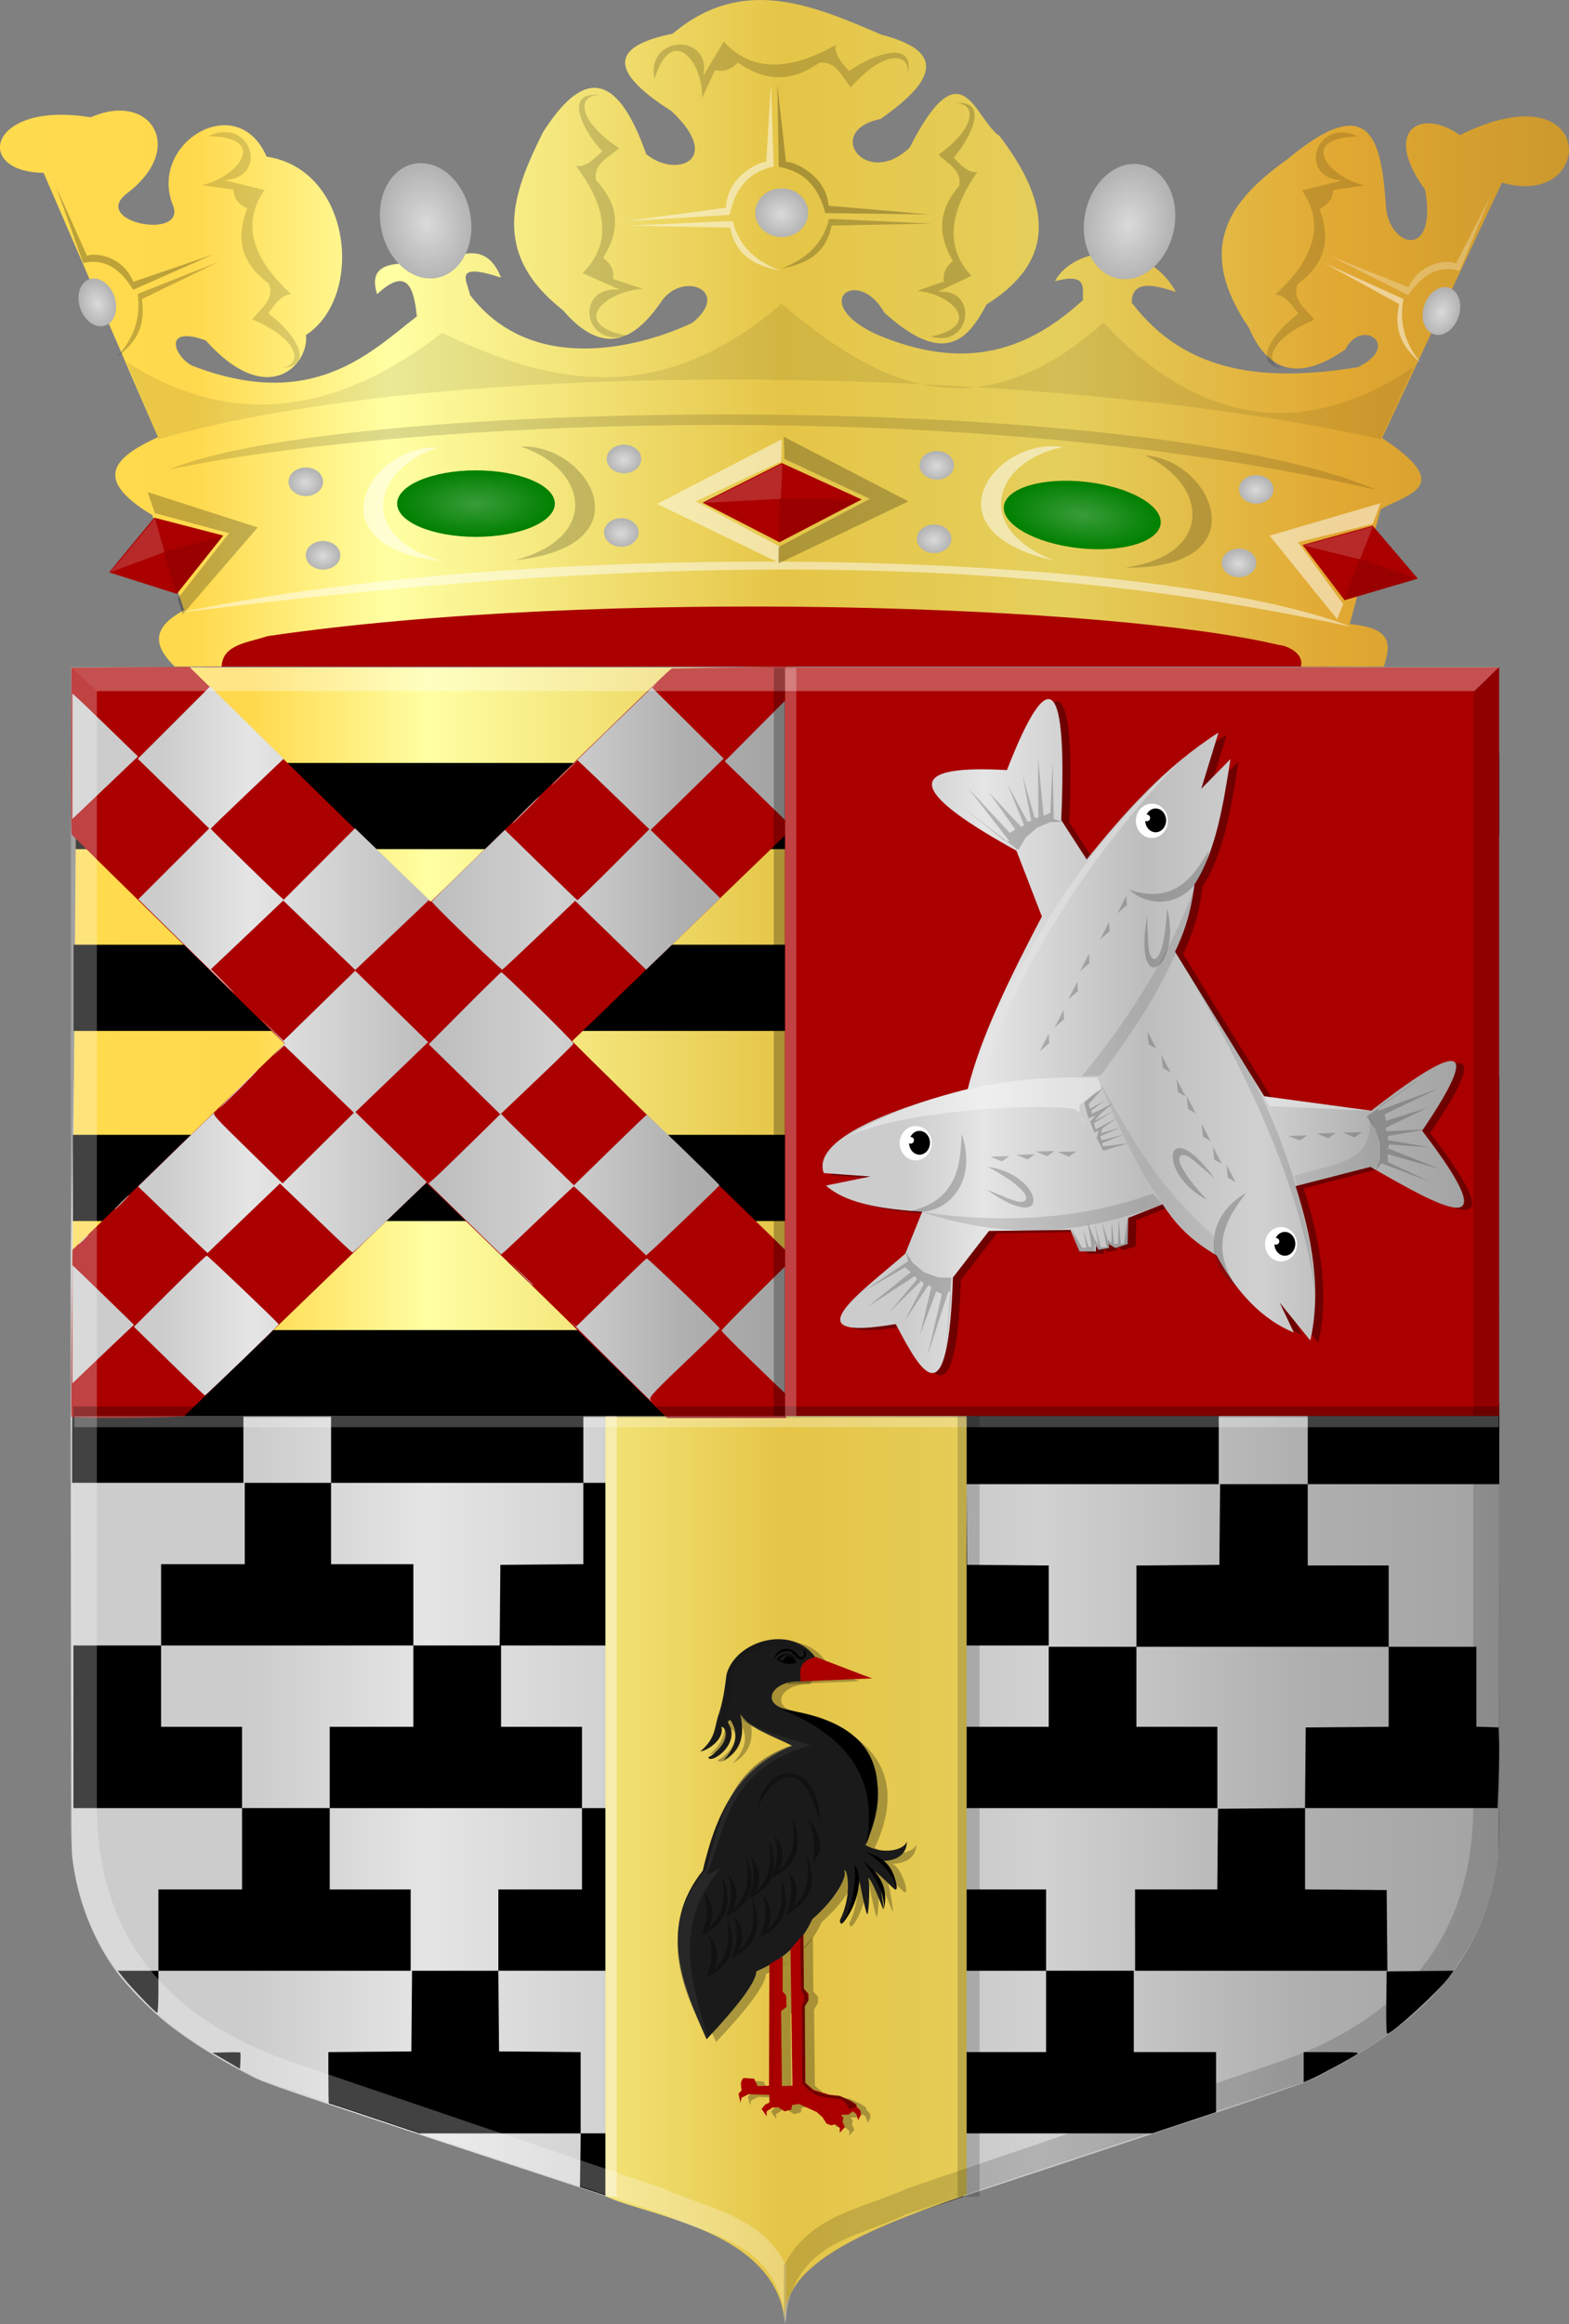 <?xml version="1.0" encoding="UTF-8" standalone="no"?>
<!-- Created with Inkscape (http://www.inkscape.org/) -->

<svg
   xmlns:dc="http://purl.org/dc/elements/1.1/"
   xmlns:cc="http://creativecommons.org/ns#"
   xmlns:rdf="http://www.w3.org/1999/02/22-rdf-syntax-ns#"
   xmlns:svg="http://www.w3.org/2000/svg"
   xmlns="http://www.w3.org/2000/svg"
   xmlns:xlink="http://www.w3.org/1999/xlink"
   xmlns:sodipodi="http://sodipodi.sourceforge.net/DTD/sodipodi-0.dtd"
   xmlns:inkscape="http://www.inkscape.org/namespaces/inkscape"
   width="285.147"
   height="422.154"
   id="svg7901"
   version="1.1"
   inkscape:version="0.48.4 r9939"
   sodipodi:docname="Nieuw document 18">
  <rect width="100%" height="100%" fill="#808080" stroke="none"/>
  <defs
     id="defs7903">
    <linearGradient
       y2="280.889"
       x2="-1606.505"
       y1="280.889"
       x1="-1822.855"
       gradientTransform="matrix(-0.539,0,0,0.577,-521.667,292.986)"
       gradientUnits="userSpaceOnUse"
       id="linearGradient7047-6"
       xlink:href="#linearGradient4070-6-1-0-1-3-1-6-6"
       inkscape:collect="always" />
    <linearGradient
       id="linearGradient4070-6-1-0-1-3-1-6-6">
      <stop
         id="stop4072-2-3-48-4-5-8-6-2"
         offset="0"
         style="stop-color:#a3a3a3;stop-opacity:1;" />
      <stop
         id="stop4074-3-2-8-9-98-9-0-3"
         offset="0.143"
         style="stop-color:#b0b0b0;stop-opacity:1;" />
      <stop
         style="stop-color:#d1d1d1;stop-opacity:1;"
         offset="0.321"
         id="stop4076-8-1-1-9-40-8-2-8" />
      <stop
         id="stop4078-2-6-3-0-7-4-8-2"
         offset="0.5"
         style="stop-color:#bdbdbd;stop-opacity:1;" />
      <stop
         style="stop-color:#e5e5e5;stop-opacity:1;"
         offset="0.75"
         id="stop4080-6-3-6-3-6-1-9-6" />
      <stop
         id="stop4082-2-8-7-0-3-4-8-2"
         offset="0.875"
         style="stop-color:#cccccc;stop-opacity:1;" />
      <stop
         style="stop-color:#cccccc;stop-opacity:1;"
         offset="1"
         id="stop4084-7-3-8-3-61-3-9-7" />
    </linearGradient>
    <radialGradient
       inkscape:collect="always"
       xlink:href="#linearGradient23402-21-1"
       id="radialGradient23408-1-5"
       cx="-2521.012"
       cy="697.912"
       fx="-2521.012"
       fy="697.912"
       r="21.036"
       gradientTransform="matrix(1,0,0,0.441,0,390.009)"
       gradientUnits="userSpaceOnUse" />
    <linearGradient
       inkscape:collect="always"
       id="linearGradient23402-21-1">
      <stop
         style="stop-color:#ffffff;stop-opacity:1;"
         offset="0"
         id="stop23404-0-8" />
      <stop
         style="stop-color:#ffffff;stop-opacity:0;"
         offset="1"
         id="stop23406-7-9" />
    </linearGradient>
    <radialGradient
       inkscape:collect="always"
       xlink:href="#linearGradient23402-2-2"
       id="radialGradient23408-3-6"
       cx="-2521.012"
       cy="697.912"
       fx="-2521.012"
       fy="697.912"
       r="21.036"
       gradientTransform="matrix(1,0,0,0.441,0,390.009)"
       gradientUnits="userSpaceOnUse" />
    <linearGradient
       inkscape:collect="always"
       id="linearGradient23402-2-2">
      <stop
         style="stop-color:#ffffff;stop-opacity:1;"
         offset="0"
         id="stop23404-8-2" />
      <stop
         style="stop-color:#ffffff;stop-opacity:0;"
         offset="1"
         id="stop23406-3-5" />
    </linearGradient>
    <radialGradient
       inkscape:collect="always"
       xlink:href="#linearGradient22745-9-8-7-1-4-2-9-5"
       id="radialGradient22753-1-9-15-2-0-3-1-0"
       cx="-1439.846"
       cy="877.517"
       fx="-1439.846"
       fy="877.517"
       r="7.071"
       gradientTransform="matrix(1,0,0,0.963,0,32.907)"
       gradientUnits="userSpaceOnUse" />
    <linearGradient
       inkscape:collect="always"
       id="linearGradient22745-9-8-7-1-4-2-9-5">
      <stop
         style="stop-color:#ffffff;stop-opacity:1;"
         offset="0"
         id="stop22747-0-8-5-1-4-3-8-2" />
      <stop
         style="stop-color:#ffffff;stop-opacity:0;"
         offset="1"
         id="stop22749-4-3-79-0-9-0-8-5" />
    </linearGradient>
    <radialGradient
       inkscape:collect="always"
       xlink:href="#linearGradient22745-9-8-7-1-4-2-0"
       id="radialGradient22753-1-9-15-2-0-3-2"
       cx="-1439.846"
       cy="877.517"
       fx="-1439.846"
       fy="877.517"
       r="7.071"
       gradientTransform="matrix(1,0,0,0.963,0,32.907)"
       gradientUnits="userSpaceOnUse" />
    <linearGradient
       inkscape:collect="always"
       id="linearGradient22745-9-8-7-1-4-2-0">
      <stop
         style="stop-color:#ffffff;stop-opacity:1;"
         offset="0"
         id="stop22747-0-8-5-1-4-3-6" />
      <stop
         style="stop-color:#ffffff;stop-opacity:0;"
         offset="1"
         id="stop22749-4-3-79-0-9-0-7" />
    </linearGradient>
    <radialGradient
       inkscape:collect="always"
       xlink:href="#linearGradient22745-9-8-93-7-8"
       id="radialGradient22753-1-9-27-8-2"
       cx="-1439.846"
       cy="877.517"
       fx="-1439.846"
       fy="877.517"
       r="7.071"
       gradientTransform="matrix(1,0,0,0.963,0,32.907)"
       gradientUnits="userSpaceOnUse" />
    <linearGradient
       inkscape:collect="always"
       id="linearGradient22745-9-8-93-7-8">
      <stop
         style="stop-color:#ffffff;stop-opacity:1;"
         offset="0"
         id="stop22747-0-8-63-6-0" />
      <stop
         style="stop-color:#ffffff;stop-opacity:0;"
         offset="1"
         id="stop22749-4-3-8-5-0" />
    </linearGradient>
    <radialGradient
       inkscape:collect="always"
       xlink:href="#linearGradient22745-9-8-7-2-8"
       id="radialGradient22753-1-9-15-1-6"
       cx="-1439.846"
       cy="877.517"
       fx="-1439.846"
       fy="877.517"
       r="7.071"
       gradientTransform="matrix(1,0,0,0.963,0,32.907)"
       gradientUnits="userSpaceOnUse" />
    <linearGradient
       inkscape:collect="always"
       id="linearGradient22745-9-8-7-2-8">
      <stop
         style="stop-color:#ffffff;stop-opacity:1;"
         offset="0"
         id="stop22747-0-8-5-9-3" />
      <stop
         style="stop-color:#ffffff;stop-opacity:0;"
         offset="1"
         id="stop22749-4-3-79-5-0" />
    </linearGradient>
    <radialGradient
       inkscape:collect="always"
       xlink:href="#linearGradient22745-9-8-4-1-4"
       id="radialGradient22753-1-9-5-6-6"
       cx="-1439.846"
       cy="877.517"
       fx="-1439.846"
       fy="877.517"
       r="7.071"
       gradientTransform="matrix(1,0,0,0.963,0,32.907)"
       gradientUnits="userSpaceOnUse" />
    <linearGradient
       inkscape:collect="always"
       id="linearGradient22745-9-8-4-1-4">
      <stop
         style="stop-color:#ffffff;stop-opacity:1;"
         offset="0"
         id="stop22747-0-8-3-5-3" />
      <stop
         style="stop-color:#ffffff;stop-opacity:0;"
         offset="1"
         id="stop22749-4-3-25-4-7" />
    </linearGradient>
    <radialGradient
       inkscape:collect="always"
       xlink:href="#linearGradient22745-9-8-5-3-5"
       id="radialGradient22753-1-9-2-1-0"
       cx="-1439.846"
       cy="877.517"
       fx="-1439.846"
       fy="877.517"
       r="7.071"
       gradientTransform="matrix(1,0,0,0.963,0,32.907)"
       gradientUnits="userSpaceOnUse" />
    <linearGradient
       inkscape:collect="always"
       id="linearGradient22745-9-8-5-3-5">
      <stop
         style="stop-color:#ffffff;stop-opacity:1;"
         offset="0"
         id="stop22747-0-8-60-8-2" />
      <stop
         style="stop-color:#ffffff;stop-opacity:0;"
         offset="1"
         id="stop22749-4-3-72-5-0" />
    </linearGradient>
    <radialGradient
       inkscape:collect="always"
       xlink:href="#linearGradient22745-9-8-6-9-5"
       id="radialGradient22753-1-9-7-0-7"
       cx="-1439.846"
       cy="877.517"
       fx="-1439.846"
       fy="877.517"
       r="7.071"
       gradientTransform="matrix(1,0,0,0.963,0,32.907)"
       gradientUnits="userSpaceOnUse" />
    <linearGradient
       inkscape:collect="always"
       id="linearGradient22745-9-8-6-9-5">
      <stop
         style="stop-color:#ffffff;stop-opacity:1;"
         offset="0"
         id="stop22747-0-8-17-2-6" />
      <stop
         style="stop-color:#ffffff;stop-opacity:0;"
         offset="1"
         id="stop22749-4-3-30-1-1" />
    </linearGradient>
    <radialGradient
       inkscape:collect="always"
       xlink:href="#linearGradient22745-9-8-9-3-1"
       id="radialGradient22753-1-9-3-3-8"
       cx="-1439.846"
       cy="877.517"
       fx="-1439.846"
       fy="877.517"
       r="7.071"
       gradientTransform="matrix(1,0,0,0.963,0,32.907)"
       gradientUnits="userSpaceOnUse" />
    <linearGradient
       inkscape:collect="always"
       id="linearGradient22745-9-8-9-3-1">
      <stop
         style="stop-color:#ffffff;stop-opacity:1;"
         offset="0"
         id="stop22747-0-8-2-5-8" />
      <stop
         style="stop-color:#ffffff;stop-opacity:0;"
         offset="1"
         id="stop22749-4-3-7-2-5" />
    </linearGradient>
    <radialGradient
       inkscape:collect="always"
       xlink:href="#linearGradient22745-9-8-8-0-5"
       id="radialGradient22753-1-9-19-9-6"
       cx="-1439.846"
       cy="877.517"
       fx="-1439.846"
       fy="877.517"
       r="7.071"
       gradientTransform="matrix(1,0,0,0.963,0,32.907)"
       gradientUnits="userSpaceOnUse" />
    <linearGradient
       inkscape:collect="always"
       id="linearGradient22745-9-8-8-0-5">
      <stop
         style="stop-color:#ffffff;stop-opacity:1;"
         offset="0"
         id="stop22747-0-8-1-4-9" />
      <stop
         style="stop-color:#ffffff;stop-opacity:0;"
         offset="1"
         id="stop22749-4-3-3-8-2" />
    </linearGradient>
    <radialGradient
       inkscape:collect="always"
       xlink:href="#linearGradient22745-9-8-3-7-5"
       id="radialGradient22753-1-9-1-5-6"
       cx="-1439.846"
       cy="877.517"
       fx="-1439.846"
       fy="877.517"
       r="7.071"
       gradientTransform="matrix(1,0,0,0.963,0,32.907)"
       gradientUnits="userSpaceOnUse" />
    <linearGradient
       inkscape:collect="always"
       id="linearGradient22745-9-8-3-7-5">
      <stop
         style="stop-color:#ffffff;stop-opacity:1;"
         offset="0"
         id="stop22747-0-8-6-3-2" />
      <stop
         style="stop-color:#ffffff;stop-opacity:0;"
         offset="1"
         id="stop22749-4-3-2-3-3" />
    </linearGradient>
    <radialGradient
       inkscape:collect="always"
       xlink:href="#linearGradient22745-7-3-1"
       id="radialGradient22753-9-1-2"
       cx="-1439.846"
       cy="877.517"
       fx="-1439.846"
       fy="877.517"
       r="7.071"
       gradientTransform="matrix(1,0,0,0.963,0,32.907)"
       gradientUnits="userSpaceOnUse" />
    <linearGradient
       inkscape:collect="always"
       id="linearGradient22745-7-3-1">
      <stop
         style="stop-color:#ffffff;stop-opacity:1;"
         offset="0"
         id="stop22747-09-5-2" />
      <stop
         style="stop-color:#ffffff;stop-opacity:0;"
         offset="1"
         id="stop22749-3-6-2" />
    </linearGradient>
    <radialGradient
       inkscape:collect="always"
       xlink:href="#linearGradient22745-7-8"
       id="radialGradient22753-9-8"
       cx="-1439.846"
       cy="877.517"
       fx="-1439.846"
       fy="877.517"
       r="7.071"
       gradientTransform="matrix(1,0,0,0.963,0,32.907)"
       gradientUnits="userSpaceOnUse" />
    <linearGradient
       inkscape:collect="always"
       id="linearGradient22745-7-8">
      <stop
         style="stop-color:#ffffff;stop-opacity:1;"
         offset="0"
         id="stop22747-09-8" />
      <stop
         style="stop-color:#ffffff;stop-opacity:0;"
         offset="1"
         id="stop22749-3-7" />
    </linearGradient>
    <radialGradient
       inkscape:collect="always"
       xlink:href="#linearGradient22745-9-0"
       id="radialGradient22753-1-4"
       cx="-1439.846"
       cy="877.517"
       fx="-1439.846"
       fy="877.517"
       r="7.071"
       gradientTransform="matrix(1,0,0,0.963,0,32.907)"
       gradientUnits="userSpaceOnUse" />
    <linearGradient
       inkscape:collect="always"
       id="linearGradient22745-9-0">
      <stop
         style="stop-color:#ffffff;stop-opacity:1;"
         offset="0"
         id="stop22747-0-0" />
      <stop
         style="stop-color:#ffffff;stop-opacity:0;"
         offset="1"
         id="stop22749-4-5" />
    </linearGradient>
    <linearGradient
       inkscape:collect="always"
       xlink:href="#linearGradient4053-4-9-3-1-7-2-4-5-0-9"
       id="linearGradient22622-9"
       x1="-1495.291"
       y1="660.967"
       x2="-1076.81"
       y2="660.967"
       gradientUnits="userSpaceOnUse"
       gradientTransform="matrix(-0.681,0,0,0.651,-539.155,-102.897)" />
    <linearGradient
       id="linearGradient4053-4-9-3-1-7-2-4-5-0-9">
      <stop
         id="stop4055-9-5-8-3-0-0-0-1-9-5"
         offset="0"
         style="stop-color:#cc992d;stop-opacity:1;" />
      <stop
         id="stop4057-8-8-5-6-8-8-0-0-4-3"
         offset="0.143"
         style="stop-color:#e1a832;stop-opacity:1;" />
      <stop
         style="stop-color:#e5cf5c;stop-opacity:1;"
         offset="0.321"
         id="stop4059-2-9-9-4-1-7-5-3-4-0" />
      <stop
         id="stop4061-4-6-3-5-8-8-9-9-3-9"
         offset="0.5"
         style="stop-color:#e5c547;stop-opacity:1;" />
      <stop
         style="stop-color:#ffffa3;stop-opacity:1;"
         offset="0.75"
         id="stop4063-5-2-0-7-2-3-7-9-5-5-9" />
      <stop
         id="stop4065-2-5-2-2-0-3-5-8-8-5"
         offset="0.875"
         style="stop-color:#ffd94d;stop-opacity:1;" />
      <stop
         style="stop-color:#ffdb4e;stop-opacity:1;"
         offset="1"
         id="stop4067-9-7-5-0-3-0-3-9-4-1" />
    </linearGradient>
    <linearGradient
       inkscape:collect="always"
       xlink:href="#linearGradient4070-4-5"
       id="linearGradient5181"
       x1="-673.524"
       y1="385.242"
       x2="-95.524"
       y2="385.242"
       gradientUnits="userSpaceOnUse"
       gradientTransform="matrix(-0.224,0,0,0.225,186.277,369.703)" />
    <linearGradient
       id="linearGradient4070-4-5">
      <stop
         style="stop-color:#a3a3a3;stop-opacity:1;"
         offset="0"
         id="stop4072-20-5" />
      <stop
         style="stop-color:#b0b0b0;stop-opacity:1;"
         offset="0.143"
         id="stop4074-8-1" />
      <stop
         id="stop4076-7-7"
         offset="0.321"
         style="stop-color:#d1d1d1;stop-opacity:1;" />
      <stop
         style="stop-color:#bdbdbd;stop-opacity:1;"
         offset="0.5"
         id="stop4078-8-1" />
      <stop
         id="stop4080-7-1"
         offset="0.75"
         style="stop-color:#e5e5e5;stop-opacity:1;" />
      <stop
         style="stop-color:#cccccc;stop-opacity:1;"
         offset="0.875"
         id="stop4082-3-5" />
      <stop
         id="stop4084-0-2"
         offset="1"
         style="stop-color:#cccccc;stop-opacity:1;" />
    </linearGradient>
    <linearGradient
       inkscape:collect="always"
       xlink:href="#linearGradient4053-4-3-7"
       id="linearGradient4537"
       x1="235.156"
       y1="519.884"
       x2="495.067"
       y2="519.884"
       gradientUnits="userSpaceOnUse"
       gradientTransform="matrix(-0.998,0,0,1,701.773,-63.66)" />
    <linearGradient
       id="linearGradient4053-4-3-7">
      <stop
         style="stop-color:#cc992d;stop-opacity:1;"
         offset="0"
         id="stop4055-9-0-4" />
      <stop
         style="stop-color:#e1a832;stop-opacity:1;"
         offset="0.143"
         id="stop4057-8-7-0" />
      <stop
         id="stop4059-2-66-9"
         offset="0.321"
         style="stop-color:#e5cf5c;stop-opacity:1;" />
      <stop
         style="stop-color:#e5c547;stop-opacity:1;"
         offset="0.5"
         id="stop4061-4-0-4" />
      <stop
         id="stop4063-5-28-8"
         offset="0.75"
         style="stop-color:#ffffa3;stop-opacity:1;" />
      <stop
         style="stop-color:#ffd94d;stop-opacity:1;"
         offset="0.875"
         id="stop4065-2-98-8" />
      <stop
         id="stop4067-9-9-2"
         offset="1"
         style="stop-color:#ffdb4e;stop-opacity:1;" />
    </linearGradient>
    <linearGradient
       inkscape:collect="always"
       xlink:href="#linearGradient4053-4-3-7"
       id="linearGradient4515"
       x1="1.265"
       y1="341.44"
       x2="258.64"
       y2="341.44"
       gradientUnits="userSpaceOnUse"
       gradientTransform="matrix(-1,0,0,1,467.015,265.231)" />
    <linearGradient
       id="linearGradient7713">
      <stop
         style="stop-color:#cc992d;stop-opacity:1;"
         offset="0"
         id="stop7715" />
      <stop
         style="stop-color:#e1a832;stop-opacity:1;"
         offset="0.143"
         id="stop7717" />
      <stop
         id="stop7719"
         offset="0.321"
         style="stop-color:#e5cf5c;stop-opacity:1;" />
      <stop
         style="stop-color:#e5c547;stop-opacity:1;"
         offset="0.5"
         id="stop7721" />
      <stop
         id="stop7723"
         offset="0.75"
         style="stop-color:#ffffa3;stop-opacity:1;" />
      <stop
         style="stop-color:#ffd94d;stop-opacity:1;"
         offset="0.875"
         id="stop7725" />
      <stop
         id="stop7727"
         offset="1"
         style="stop-color:#ffdb4e;stop-opacity:1;" />
    </linearGradient>
    <linearGradient
       y2="983.615"
       x2="965.213"
       y1="983.615"
       x1="-94.787"
       gradientTransform="matrix(-0.245,0,0,0.238,471.966,367.998)"
       gradientUnits="userSpaceOnUse"
       id="linearGradient7223"
       xlink:href="#linearGradient4070-4"
       inkscape:collect="always" />
    <linearGradient
       id="linearGradient4070-4">
      <stop
         style="stop-color:#a3a3a3;stop-opacity:1;"
         offset="0"
         id="stop4072-20" />
      <stop
         style="stop-color:#b0b0b0;stop-opacity:1;"
         offset="0.143"
         id="stop4074-8" />
      <stop
         id="stop4076-7"
         offset="0.321"
         style="stop-color:#d1d1d1;stop-opacity:1;" />
      <stop
         style="stop-color:#bdbdbd;stop-opacity:1;"
         offset="0.5"
         id="stop4078-8" />
      <stop
         id="stop4080-7"
         offset="0.75"
         style="stop-color:#e5e5e5;stop-opacity:1;" />
      <stop
         style="stop-color:#cccccc;stop-opacity:1;"
         offset="0.875"
         id="stop4082-3" />
      <stop
         id="stop4084-0"
         offset="1"
         style="stop-color:#cccccc;stop-opacity:1;" />
    </linearGradient>
    <linearGradient
       y2="983.615"
       x2="965.213"
       y1="983.615"
       x1="-94.787"
       gradientTransform="matrix(-0.245,0,0,0.238,443.92,304.338)"
       gradientUnits="userSpaceOnUse"
       id="linearGradient7899"
       xlink:href="#linearGradient4070-4"
       inkscape:collect="always" />
  </defs>
  <sodipodi:namedview
     id="base"
     pagecolor="#ffffff"
     bordercolor="#666666"
     borderopacity="1.0"
     inkscape:pageopacity="0.0"
     inkscape:pageshadow="2"
     inkscape:zoom="0.35"
     inkscape:cx="180.43057"
     inkscape:cy="156.7637"
     inkscape:document-units="px"
     inkscape:current-layer="layer1"
     showgrid="false"
     fit-margin-top="0"
     fit-margin-left="0"
     fit-margin-right="0"
     fit-margin-bottom="0"
     inkscape:window-width="1600"
     inkscape:window-height="837"
     inkscape:window-x="-8"
     inkscape:window-y="-8"
     inkscape:window-maximized="1" />
  <g
     inkscape:label="Laag 1"
     inkscape:groupmode="layer"
     id="layer1"
     transform="translate(-194.569,-266.972)">
    <path
       style="fill:url(#linearGradient7899);fill-opacity:1;stroke:#000000;stroke-width:0.242;stroke-opacity:0"
       d="m 336.899,686.968 c -0.997,-6.737 -3.463,-9.713 -11.255,-13.581 -3.421,-1.698 -5.812,-2.52 -43.093,-14.815 -35.405,-11.676 -39.761,-13.167 -42.29,-14.474 -5.936,-3.068 -11.088,-6.285 -15.156,-9.465 -3.093,-2.418 -7.321,-6.714 -9.427,-9.58 -4.301,-5.853 -7.202,-13.456 -8.027,-21.045 -0.144,-1.322 -0.235,-43.071 -0.237,-108.934 l 2.02,-106.842 127.793,0.052 129.813,0 0,106.79 c 0,69.818 -0.087,107.532 -0.248,108.934 -0.66,5.757 -2.272,11.075 -4.802,15.843 -5.015,9.452 -13.508,16.859 -27.8,24.247 -2.53,1.308 -6.866,2.792 -42.285,14.469 -37.35,12.314 -39.66,13.108 -43.093,14.814 -5.398,2.683 -7.79,4.616 -9.446,7.635 -0.877,1.598 -1.721,4.398 -1.976,6.554 l -0.176,1.489 -0.31,-2.092 z"
       id="path3815"
       inkscape:connector-curvature="0"
       sodipodi:nodetypes="ccsssscccccscssssccccc" />
    <path
       style="fill:#000000"
       d="m 311.407,668.047 c -2.111,-0.729 -5.547,-1.887 -7.637,-2.574 l -3.8,-1.248 0.071,-4.871 0.071,-4.872 -14.667,0 -14.667,0 -8.184,-2.74 c -4.501,-1.507 -8.22,-2.74 -8.265,-2.74 -0.045,0 -0.081,-2.089 -0.081,-4.642 l 0,-4.642 7.539,-0.063 7.539,-0.063 0.065,-7.326 0.065,-7.326 7.842,0 7.842,0 0,-7.385 0,-7.385 7.6,0 7.6,0 0,-7.385 0,-7.385 -22.923,0 -22.923,0 0,7.385 0,7.385 7.355,0 7.355,0 0,7.385 0,7.385 -22.923,0 -22.923,0 0,3.812 c 0,2.096 -0.099,3.812 -0.22,3.812 -0.3,0 -4.529,-4.351 -5.986,-6.159 l -1.181,-1.465 3.694,0 3.694,0 0,-7.385 0,-7.385 7.6,0 7.6,0 0,-7.385 0,-7.385 -15.323,0 -15.323,0 0,-14.771 0,-14.771 7.968,0 7.968,0 0,-7.385 0,-7.385 7.6,0 7.6,0 0,-7.385 0,-7.385 7.845,0 7.845,0 0,-7.385 0,-7.385 7.6,0 7.6,0 0,-7.385 0,-7.385 -22.923,0 -22.923,0 0,-7.385 0,-7.385 7.478,0 7.477,0 0,-7.266 0,-7.266 7.968,0 7.968,0 0,7.263 0,7.263 7.416,0.063 7.416,0.063 0.065,7.326 0.065,7.326 7.961,0 7.961,0 0.065,-7.326 0.065,-7.326 7.539,-0.063 7.539,-0.063 0,-7.382 0,-7.382 7.968,0 7.968,0 0,7.385 0,7.385 7.355,0 7.355,0 0,7.385 0,7.385 -22.923,0 -22.923,0 0,7.385 0,7.385 7.355,0 7.355,0 0,7.385 0,7.385 7.968,0 7.968,0 0,7.385 0,7.385 7.355,0 7.355,0 0,7.385 0,7.385 -22.8,0 -22.8,0 0,7.385 0,7.385 7.355,0 7.355,0 0,7.385 0,7.385 7.968,0 7.968,0 0,7.385 0,7.385 7.355,0 7.355,0 0,7.385 0,7.385 -22.926,0 -22.926,0 0.065,7.326 0.065,7.326 7.416,0.063 7.416,0.063 0,7.382 0,7.382 7.477,0 7.478,0 0,-7.385 0,-7.385 7.968,0 7.968,0 0,7.385 0,7.385 3.923,0 3.923,0 0,-7.385 0,-7.385 7.968,0 7.968,0 0,7.385 0,7.385 7.477,0 7.478,0 0,-7.385 0,-7.385 7.477,0 7.477,0 0,-7.385 0,-7.385 -22.926,0 -22.926,0 0.065,-7.326 0.065,-7.326 7.539,-0.063 7.539,-0.063 0,-7.263 0,-7.263 7.968,0 7.968,0 0,7.266 0,7.266 7.355,0 7.355,0 0,7.385 0,7.385 7.968,0 7.968,0 0,7.385 0,7.385 7.477,0 7.477,0 0,5.457 0,5.457 -1.165,0.396 c -0.64,0.218 -3.25,1.085 -5.8,1.928 l -4.635,1.532 -17.119,0 -17.119,0 -0.066,5.745 -0.066,5.745 -4.867,1.637 -4.867,1.637 -22.309,0.063 -22.309,0.063 -3.837,-1.325 z m -56.915,-80.033 0,-7.385 7.6,0 7.6,0 0,-7.385 0,-7.385 7.842,0 7.842,0 0.065,-7.326 0.065,-7.326 7.539,-0.063 7.539,-0.063 0,-7.382 0,-7.382 -22.923,0 -22.923,0 0,7.385 0,7.385 7.477,0 7.477,0 0,7.385 0,7.385 -22.923,0 -22.923,0 0,7.385 0,7.385 7.355,0 7.355,0 0,7.385 0,7.385 7.968,0 7.968,0 0,-7.385 z m 177.007,54.434 0,-2.737 5.087,0.01 c 4.62,0.01 5.042,0.041 4.597,0.373 -0.844,0.628 -6.797,3.859 -8.274,4.491 l -1.41,0.603 0,-2.737 z m -195.827,-1.149 -2.516,-1.469 2.487,-0.068 c 1.368,-0.038 2.534,-0.023 2.59,0.032 0.057,0.055 0.07,0.747 0.029,1.537 l -0.074,1.437 -2.517,-1.469 z m 210.838,-10.582 0.066,-5.658 6.086,-0.064 6.086,-0.064 -0.815,1.136 c -1.727,2.409 -10.353,10.308 -11.256,10.308 -0.143,0 -0.208,-2.188 -0.168,-5.658 z m -45.657,-13.163 0,-7.385 7.474,0 7.474,0 0.065,-7.326 0.065,-7.326 7.903,-0.063 7.903,-0.063 0.065,-7.322 0.065,-7.322 7.539,-0.063 7.539,-0.063 0,-7.263 0,-7.263 -22.923,0 -22.923,0 0,7.266 0,7.266 7.355,0 7.355,0 0,7.385 0,7.385 -22.923,0 -22.923,0 0,-7.385 0,-7.385 7.6,0 7.6,0 0,-7.266 0,-7.266 7.968,0 7.968,0 0,-7.382 0,-7.382 7.539,-0.063 7.539,-0.063 0.065,-7.326 0.065,-7.326 7.964,0 7.964,0 0,-7.382 0,-7.382 7.539,-0.063 7.539,-0.063 0.065,-7.326 0.065,-7.326 7.838,0 7.838,0 0.065,7.326 0.065,7.326 1.9,0.07 1.9,0.069 0,7.375 0,7.375 -17.407,0 -17.407,0 0,7.385 0,7.385 7.355,0 7.355,0 0,7.385 0,7.385 7.968,0 7.968,0 0,7.257 0,7.257 2.023,0.069 2.023,0.069 0.08,2.502 c 0.044,1.376 0,4.672 -0.088,7.326 l -0.168,4.824 -17.502,0 -17.502,0 0,7.382 0,7.382 7.416,0.063 7.416,0.063 0.065,7.326 0.065,7.326 -22.926,0 -22.926,0 0,-7.385 z m -61.536,-58.964 0,-7.266 7.477,0 7.478,0 0,-7.385 0,-7.385 7.968,0 7.968,0 0,-7.385 0,-7.385 7.6,0 7.6,0 0,-7.385 0,-7.385 -22.923,0 -22.923,0 0,-7.385 0,-7.385 7.6,0 7.6,0 0,-7.385 0,-7.385 7.968,0 7.968,0 0,-7.385 0,-7.385 7.478,0 7.477,0 0,-7.385 0,-7.385 -22.923,0 -22.923,0 0,-7.266 0,-7.266 7.6,0 7.6,0 0,-7.385 0,-7.385 7.968,0 7.968,0 0,-7.385 0,-7.385 7.6,0 7.6,0 0,-7.385 0,-7.385 7.968,0 7.968,0 0,7.385 0,7.385 7.355,0 7.355,0 0,7.385 0,7.385 7.968,0 7.968,0 0,-7.382 0,-7.382 7.539,-0.063 7.539,-0.063 0.065,-7.326 0.065,-7.326 7.964,0 7.964,0 0,7.385 0,7.385 1.593,0 1.594,0 0,7.385 0,7.385 -17.161,0 -17.161,0 0,7.385 0,7.385 7.355,0 7.355,0 0,7.265 0,7.265 -22.861,0.061 -22.861,0.061 -0.065,7.326 -0.065,7.326 7.481,0 7.481,0 0,7.385 0,7.385 7.968,0 7.968,0 0,-7.385 0,-7.385 7.478,0 7.477,0 0,-7.266 0,-7.266 7.968,0 7.968,0 0,7.266 0,7.266 1.839,0 1.839,0 0,7.385 0,7.385 -17.284,0 -17.284,0 0,7.385 0,7.385 7.355,0 7.355,0 0,7.385 0,7.385 -22.923,0 -22.923,0 0,7.385 0,7.385 7.355,0 7.355,0 0,7.385 0,7.385 -22.926,0 -22.926,0 0.065,7.326 0.065,7.326 7.416,0.063 7.416,0.063 0,7.263 0,7.263 -22.923,0 -22.923,0 0,-7.266 z m 62.026,-58.964 0,-7.385 7.6,0 7.6,0 0,-7.385 0,-7.385 -22.923,0 -22.923,0 0,7.385 0,7.385 7.355,0 7.355,0 0,7.385 0,7.385 7.968,0 7.968,0 0,-7.385 z m 0.245,-58.964 0,-7.266 7.6,0 7.6,0 0,-7.385 0,-7.385 -22.923,0 -22.923,0 0,7.385 0,7.385 7.355,0 7.355,0 0,7.266 0,7.266 7.968,0 7.968,0 0,-7.266 z m -193.923,88.267 c 0,-4.765 0.087,-7.385 0.245,-7.385 0.158,0 0.245,-2.622 0.245,-7.389 l 0,-7.389 7.907,0.063 7.906,0.063 0.065,7.326 0.065,7.326 7.351,0 7.351,0 0,7.385 0,7.385 -15.568,0 -15.568,0 0,-7.385 z m 78.51,-88.327 0.065,-7.326 7.539,-0.063 7.539,-0.063 0,-7.382 0,-7.382 7.968,0 7.968,0 0,7.385 0,7.385 7.355,0 7.355,0 0,7.385 0,7.385 -22.926,0 -22.926,0 0.065,-7.326 z"
       id="path4175"
       inkscape:connector-curvature="0" />
    <path
       style="fill:url(#linearGradient4515);fill-opacity:1;stroke:none"
       d="m 303.876,524.215 65.66,0 95.714,0 -95,0 0,141.429 c -20.996,7.069 -33.978,13.482 -32.961,23.482 -1.518,-17.222 -25.223,-19.593 -32.699,-23.255 l 0,-141.656 -95.714,0 z"
       id="path4507"
       inkscape:connector-curvature="0"
       sodipodi:nodetypes="cccccccccc" />
    <path
       style="fill:url(#linearGradient4537);fill-opacity:1;stroke:none"
       d="m 207.557,524.215 1.008,-135.982 258.456,0 -129.509,0 0,135.982 z"
       id="path4521"
       inkscape:connector-curvature="0" />
    <rect
       style="fill:#000000;fill-opacity:1;stroke:none"
       id="rect4539"
       width="128.993"
       height="15.657"
       x="208.322"
       y="405.552" />
    <rect
       style="fill:#000000;fill-opacity:1;stroke:none"
       id="rect4539-9"
       width="129.498"
       height="15.657"
       x="207.941"
       y="438.571" />
    <rect
       style="fill:#000000;fill-opacity:1;stroke:none"
       id="rect4539-98"
       width="129.498"
       height="15.657"
       x="207.817"
       y="473.106" />
    <rect
       style="fill:#000000;fill-opacity:1;stroke:none"
       id="rect4539-3"
       width="129.23"
       height="15.657"
       x="207.878"
       y="508.571" />
    <path
       style="fill:#aa0000"
       d="m 207.563,524.36 c -0.067,-0.108 -0.056,-6.981 0.023,-15.274 l 0.144,-15.079 5.969,-5.789 c 3.283,-3.184 11.961,-11.609 19.285,-18.722 l 13.317,-12.933 -4.07,-3.986 c -25.817,-25.288 -34.489,-33.811 -34.632,-34.036 -0.093,-0.147 -0.144,-7.027 -0.112,-15.288 l 0.058,-15.021 10.722,-0.058 10.722,-0.058 14.534,14.225 c 20.757,20.315 28.149,27.502 28.79,27.993 l 0.561,0.43 20.991,-20.421 c 11.545,-11.232 21.395,-20.768 21.89,-21.191 l 0.9,-0.771 10.381,-0.164 10.381,-0.164 -0.01,15.262 -0.01,15.262 -19.422,18.753 -19.422,18.753 2.595,2.601 c 1.427,1.43 10.164,9.985 19.414,19.009 l 16.819,16.408 0.018,15.228 0.018,15.228 -10.786,0 -10.786,0 -10.378,-10.171 c -16.954,-16.615 -33.18,-32.419 -33.349,-32.482 -0.175,-0.065 -1.12,0.838 -26.381,25.222 l -17.708,17.094 -2.384,0.14 c -3.725,0.219 -17.946,0.22 -18.081,0.002 z"
       id="path5152"
       inkscape:connector-curvature="0" />
    <path
       style="fill:url(#linearGradient5181);fill-opacity:1"
       d="m 305.154,513.871 c -4.26,-4.222 -7.322,-7.287 -6.805,-6.812 l 0.94,0.864 6.308,-6.157 c 3.47,-3.386 6.395,-6.187 6.501,-6.224 0.203,-0.071 13.261,12.461 13.26,12.725 -1e-4,0.085 -2.096,2.146 -4.658,4.581 -7.34,6.976 -8.268,7.957 -7.924,8.372 0.16,0.193 0.252,0.345 0.206,0.338 -0.046,-0.006 -3.569,-3.466 -7.829,-7.688 z m -79.883,0.329 -6.36,-6.228 6.495,-6.462 c 3.572,-3.554 6.605,-6.462 6.739,-6.462 0.211,0 13.068,12.268 13.068,12.47 0,0.169 -13.236,12.929 -13.402,12.92 -0.099,-0.006 -3.042,-2.812 -6.54,-6.237 z m 106.261,0.362 c -3.21,-3.105 -5.837,-5.756 -5.837,-5.892 0,-0.136 2.652,-2.869 5.893,-6.072 l 5.893,-5.824 0,11.725 c 0,6.449 -0.025,11.721 -0.056,11.717 -0.031,-0.004 -2.683,-2.548 -5.893,-5.653 z m -123.811,-7.05 0,-10.74 1.628,1.548 c 0.895,0.852 3.415,3.289 5.599,5.417 l 3.971,3.869 -1.614,1.514 c -0.888,0.833 -3.407,3.228 -5.599,5.323 l -3.985,3.809 0,-10.74 z m 81.488,-9.261 -2.128,-2.192 2.189,2.131 c 1.204,1.172 2.189,2.158 2.189,2.192 0,0.163 -0.273,-0.095 -2.249,-2.131 z m 16.281,-9.514 c -3.581,-3.448 -6.564,-6.271 -6.628,-6.273 -0.065,-0.002 -2.683,2.45 -5.819,5.447 -3.135,2.998 -6.084,5.784 -6.553,6.192 l -0.852,0.741 -6.61,-6.447 -6.61,-6.447 1.045,-0.903 c 0.575,-0.496 3.515,-3.327 6.533,-6.291 l 5.488,-5.389 -6.498,-6.361 -6.498,-6.361 6.509,-6.536 c 3.58,-3.595 6.583,-6.536 6.674,-6.536 0.32,0 13.208,12.688 13.146,12.942 -0.035,0.141 -3.022,3.071 -6.638,6.51 l -6.574,6.253 1.074,1.104 c 0.591,0.607 3.575,3.531 6.631,6.497 l 5.557,5.393 6.522,-6.368 c 3.587,-3.503 6.6,-6.396 6.696,-6.43 0.15,-0.053 13.052,12.419 13.224,12.784 0.051,0.108 -10.52,10.265 -12.748,12.249 l -0.561,0.5 -6.51,-6.27 z m -74.309,4.796 c -0.617,-0.575 -3.461,-3.296 -6.319,-6.047 l -5.196,-5.002 7.104,-6.923 c 3.907,-3.808 6.954,-6.732 6.771,-6.499 -0.312,0.397 0.076,0.824 6.029,6.643 l 6.362,6.219 6.478,-6.418 6.478,-6.418 -6.333,-6.106 -6.333,-6.106 -1.123,1.046 -1.122,1.046 1.178,-1.23 1.178,-1.23 -2.301,-2.363 -2.301,-2.363 2.175,2.117 2.175,2.117 6.518,-6.356 6.518,-6.356 6.631,6.479 6.631,6.479 -0.733,0.706 c -0.403,0.388 -3.377,3.247 -6.609,6.354 l -5.877,5.648 6.493,6.362 6.493,6.362 -6.659,6.397 c -3.662,3.518 -6.738,6.397 -6.835,6.397 -0.097,0 -2.429,-2.175 -5.183,-4.834 -2.753,-2.659 -5.686,-5.479 -6.516,-6.268 l -1.51,-1.434 -4.888,4.682 c -2.688,2.575 -5.646,5.417 -6.572,6.314 l -1.684,1.632 -1.122,-1.045 z m -22.338,-0.529 c 0,-0.062 0.404,-0.507 0.898,-0.99 0.494,-0.483 0.898,-0.827 0.898,-0.766 0,0.062 -0.404,0.507 -0.898,0.99 -0.494,0.483 -0.898,0.827 -0.898,0.766 z m 6.51,-6.287 c 0,-0.062 0.606,-0.713 1.347,-1.447 0.741,-0.734 1.347,-1.284 1.347,-1.222 0,0.062 -0.606,0.713 -1.347,1.447 -0.741,0.734 -1.347,1.284 -1.347,1.222 z m 22.45,-21.901 c 1.911,-1.916 3.525,-3.484 3.587,-3.484 0.062,0 -1.451,1.568 -3.362,3.484 -1.911,1.916 -3.525,3.484 -3.587,3.484 -0.062,0 1.451,-1.568 3.362,-3.484 z m -9.437,-25.974 -8.652,-8.53 6.435,-6.429 6.435,-6.429 -4.518,-4.415 c -2.485,-2.428 -5.404,-5.275 -6.488,-6.327 l -1.969,-1.911 6.571,-6.569 6.571,-6.569 6.686,6.569 6.686,6.569 -6.625,6.294 c -3.644,3.462 -6.627,6.345 -6.63,6.407 -0.005,0.122 10.692,10.574 12.301,12.02 l 0.969,0.87 6.477,-6.482 6.477,-6.482 6.733,6.499 6.733,6.499 -1.071,1.011 c -0.589,0.556 -3.609,3.421 -6.71,6.366 l -5.64,5.355 -6.546,-6.307 -6.546,-6.307 -3.729,3.555 c -2.051,1.956 -5.009,4.761 -6.573,6.234 l -2.844,2.678 2.167,2.192 c 1.192,1.205 2.118,2.186 2.058,2.179 -0.059,-0.007 -4.001,-3.851 -8.76,-8.542 z m 54,1.107 c -4.074,-3.829 -9.317,-9.013 -9.317,-9.212 0,-0.08 2.987,-3.042 6.638,-6.584 l 6.638,-6.439 6.512,6.356 c 3.582,3.496 6.581,6.381 6.665,6.412 0.084,0.031 3.061,-2.856 6.615,-6.417 l 6.462,-6.473 -5.229,-5.053 c -2.876,-2.779 -5.814,-5.6 -6.53,-6.269 l -1.301,-1.216 -2.347,2.342 c -1.291,1.288 -2.347,2.286 -2.347,2.217 0,-0.069 4.47,-4.46 9.934,-9.758 5.464,-5.298 9.58,-9.253 9.148,-8.789 l -0.786,0.844 6.482,6.423 6.482,6.423 -3.227,3.172 c -1.775,1.745 -4.76,4.661 -6.634,6.48 l -3.407,3.308 6.313,6.194 6.313,6.194 -0.886,0.879 c -0.487,0.483 -3.513,3.406 -6.723,6.494 l -5.837,5.615 -1.796,-1.725 c -0.988,-0.949 -3.889,-3.761 -6.446,-6.249 l -4.65,-4.524 -6.575,6.259 c -3.616,3.443 -6.625,6.259 -6.687,6.258 -0.062,-4.5e-4 -1.628,-1.425 -3.48,-3.166 z m 7.633,-25.819 c 1.354,-1.36 2.512,-2.473 2.574,-2.473 0.062,0 -0.996,1.113 -2.35,2.473 -1.354,1.36 -2.512,2.472 -2.574,2.472 -0.062,0 0.996,-1.113 2.35,-2.472 z m 41.826,-3.484 -5.543,-5.395 5.543,-5.565 5.543,-5.565 0.06,5.381 c 0.033,2.959 0.033,7.891 0,10.96 l -0.06,5.579 -5.543,-5.395 z m -124.105,-6.303 0,-11.388 0.842,0.737 c 0.463,0.405 3.145,2.975 5.959,5.711 l 5.117,4.974 -5.959,5.677 -5.959,5.677 0,-11.388 z"
       id="path5136"
       inkscape:connector-curvature="0" />
    <rect
       style="fill:#aa0000;fill-opacity:1;stroke:none"
       id="rect4582"
       width="129.821"
       height="135.982"
       x="337.204"
       y="388.195" />
    <path
       inkscape:connector-curvature="0"
       sodipodi:nodetypes="ccccccscscscsscccccccccsssccccc"
       id="path2828-4-8-1"
       d="m 344.509,568.562 -2.713,4.322 c -5.26,-0.183 -7.508,4.153 -2.311,5.132 11.168,2.768 21.026,9.646 14.068,24.581 3.256,1.897 7.133,0.909 7.536,-0.63 0.085,1.872 -1.372,3.748 -5.024,3.512 1.816,-0.775 3.994,5.542 2.914,5.222 -0.296,-0.087 -3.756,-3.756 -4.12,-3.512 1.103,-0.461 2.297,7.652 1.909,7.023 -0.045,-0.074 -2.131,-5.826 -2.814,-5.673 0.568,-0.218 0.259,7.336 -0.101,6.573 -0.391,-0.83 -1.507,-6.753 -1.507,-6.753 1,-0.896 -1.578,7.87 -3.115,8.554 -0.059,0.026 -0.457,-0.319 -0.222,-0.801 2.412,-4.944 1.033,-9.86 0.725,-8.744 0.539,0.861 -1.266,4.752 -5.828,8.734 -1.698,3.724 -4.579,7.046 -10.149,9.454 -0.067,1.891 -3.082,6.003 -9.044,12.336 -4.62,-10.287 -8.689,-20.563 -0.703,-30.614 2.27,-9.616 5.798,-18.415 16.279,-22.691 -3.539,-1.804 -8.003,-3.332 -9.446,-5.763 0.671,3.286 0.59,6.367 -3.115,8.464 2.058,-2.261 3.113,-4.645 1.306,-7.383 -0.139,0 -0.601,0.245 -0.361,0.624 2.292,3.62 -2.998,7.402 -3.658,6.219 -0.046,-0.082 0.417,-0.271 0.603,-0.413 3.924,-2.987 2.339,-5.422 1.758,-5.17 0.628,1.995 -2.058,4.126 -3.818,4.457 3.006,-2.547 2.535,-4.576 3.366,-6.798 0.687,-2.011 1.097,-4.517 1.407,-7.203 1.643,-6.092 11.784,-9.21 16.178,-3.061 z"
       style="fill:#000000;fill-opacity:0.27;stroke:#000000;stroke-width:0.204px;stroke-linecap:butt;stroke-linejoin:miter;stroke-opacity:0" />
    <path
       inkscape:connector-curvature="0"
       sodipodi:nodetypes="cccc"
       id="path2830-2-1-5"
       d="m 350.783,572.344 c -0.101,0 -10.275,-3.917 -10.275,-3.917 -3.346,0.866 -2.776,2.726 -2.713,4.457 l 12.988,-0.54 z"
       style="fill:#000000;fill-opacity:0.27;stroke:#000000;stroke-width:0.204px;stroke-linecap:butt;stroke-linejoin:miter;stroke-opacity:0" />
    <path
       inkscape:connector-curvature="0"
       id="path3690-6-6-1"
       d="m 342.309,618.835 0.071,9.869 0.853,0.955 0,1.146 -0.711,1.146 0.142,13.88 1.492,1.273 2.913,0.891 1.847,0.191 1.99,0.891 0.995,0.637 0.142,0.509 0.639,0.637 0.071,0.764 -0.497,0.955 -0.355,-1.146 -0.639,-0.446 -0.711,0.573 -1.421,0.064 0.426,0.509 -0.142,0.764 0.426,0.955 -0.924,1.019 0,-0.891 -0.853,-0.637 -0.711,0.191 -0.853,-0.318 -0.711,-1.146 -1.066,-0.955 -3.197,-1.464 -1.279,0.191 -0.142,0.828 -1.208,0.318 -1.208,-0.764 -0.995,0.064 -1.066,0.7 0,0.891 -0.924,-1.337 0.639,-0.764 0.782,-0.382 0,-1.401 -2.132,-0.064 -1.634,-0.064 -1.279,0.637 -0.213,0.891 -0.355,-1.592 0.568,-0.637 c 0,0 -0.142,-0.955 -0.142,-1.21 0,-0.255 0.284,-1.019 0.568,-1.019 0.284,0 1.847,0.127 1.847,0.127 l 0.639,1.337 2.061,-0.064 0.071,-22.093 2.416,-1.337 0,6.303 0.639,0.764 0.071,2.037 -0.995,0.764 0.142,13.625 1.918,-0.064 -0.355,-24.831 2.345,-2.674 z"
       style="fill:#000000;fill-opacity:0.27;stroke:#000000;stroke-width:0.204px;stroke-linecap:butt;stroke-linejoin:miter;stroke-opacity:0" />
    <path
       inkscape:connector-curvature="0"
       sodipodi:nodetypes="ccccccscscscsscccccccccsssccccc"
       id="path2828-44-8-0"
       d="m 342.782,568.053 -2.713,4.322 c -5.26,-0.183 -7.508,4.153 -2.311,5.132 11.168,2.768 21.026,9.646 14.068,24.581 3.256,1.897 7.133,0.909 7.536,-0.63 0.085,1.872 -1.372,3.749 -5.024,3.512 1.816,-0.775 3.994,5.542 2.914,5.222 -0.296,-0.087 -3.756,-3.756 -4.12,-3.512 1.103,-0.461 2.297,7.652 1.909,7.023 -0.045,-0.074 -2.131,-5.826 -2.814,-5.673 0.568,-0.218 0.259,7.335 -0.101,6.573 -0.391,-0.83 -1.507,-6.753 -1.507,-6.753 1,-0.896 -1.578,7.87 -3.115,8.554 -0.059,0.026 -0.457,-0.319 -0.222,-0.801 2.412,-4.944 1.033,-9.86 0.725,-8.744 0.539,0.861 -1.266,4.752 -5.828,8.734 -1.698,3.724 -4.579,7.046 -10.149,9.454 -0.067,1.891 -3.082,6.003 -9.044,12.336 -4.62,-10.287 -8.689,-20.563 -0.703,-30.614 2.27,-9.616 5.798,-18.415 16.279,-22.691 -3.539,-1.804 -8.003,-3.332 -9.446,-5.763 0.671,3.286 0.59,6.367 -3.115,8.464 2.058,-2.261 3.113,-4.645 1.306,-7.383 -0.139,0 -0.601,0.245 -0.361,0.624 2.292,3.62 -2.998,7.402 -3.658,6.219 -0.046,-0.082 0.417,-0.271 0.603,-0.413 3.924,-2.987 2.339,-5.422 1.758,-5.17 0.628,1.995 -2.058,4.126 -3.818,4.457 3.006,-2.547 2.535,-4.576 3.366,-6.798 0.687,-2.011 1.097,-4.517 1.407,-7.203 1.643,-6.092 11.784,-9.21 16.178,-3.061 z"
       style="fill:#1a1a1a;fill-opacity:1;stroke:#000000;stroke-width:0.204px;stroke-linecap:butt;stroke-linejoin:miter;stroke-opacity:0" />
    <path
       inkscape:connector-curvature="0"
       sodipodi:nodetypes="cccc"
       id="path2830-6-7-3"
       d="m 353.057,571.835 c -0.1,0 -10.275,-3.917 -10.275,-3.917 -3.346,0.866 -2.776,2.726 -2.713,4.457 l 12.988,-0.54 z"
       style="fill:#aa0000;fill-opacity:1;stroke:#000000;stroke-width:0.204px;stroke-linecap:butt;stroke-linejoin:miter;stroke-opacity:0" />
    <path
       inkscape:connector-curvature="0"
       id="path3604-0-8-9"
       d="m 340.949,566.95 0.075,0.473 0,0.45 -0.502,0.428 -0.301,0.158 -0.678,-0.248 c 0,0 -0.226,-0.27 -0.327,-0.36 -0.101,-0.09 -0.854,-0.788 -0.904,-0.878 -0.05,-0.09 -0.528,-0.112 -0.628,-0.09 -0.101,0.023 -1.156,0.18 -1.281,0.27 -0.126,0.09 -0.729,0.585 -0.729,0.585 l -0.528,0.72 0.327,-0.81 0.603,-0.698 0.603,-0.405 0.904,-0.135 0.754,0.158 0.603,0.36 0.528,0.54 0.452,0.495 0.528,-0.022 0.276,-0.383 -0.05,-0.495 -0.176,-0.54 0.452,0.428 z"
       style="fill:#000000;stroke:#000000;stroke-width:0.204px;stroke-linecap:butt;stroke-linejoin:miter;stroke-opacity:0" />
    <path
       inkscape:connector-curvature="0"
       id="path3606-6-9-5"
       d="m 339.718,568.638 -0.804,-0.675 -0.603,-0.428 -0.754,-0.158 -0.854,0.18 -0.578,0.45 -0.427,0.405 1.357,0.653 0.955,0.158 1.306,-0.158 -0.126,-0.383 -0.251,-0.405 -0.452,-0.293 -0.427,-0.158 -0.477,-0.022 -0.276,0.158 -0.226,0.293 -0.226,0.405 -0.729,-0.27 0.628,-0.54 0.452,-0.225 0.603,-0.022 0.427,0.112 1.482,0.923 z"
       style="fill:#000000;stroke:#000000;stroke-width:0.204px;stroke-linecap:butt;stroke-linejoin:miter;stroke-opacity:0" />
    <path
       inkscape:connector-curvature="0"
       sodipodi:nodetypes="ccc"
       id="path3608-6-7-8"
       d="m 332.269,595.277 c 1.599,-8.55 11.174,-8.983 11.369,3.056 -3.043,-12.851 -8.496,-9.126 -11.369,-3.056 z"
       style="fill:#000000;fill-opacity:0.344;stroke:#000000;stroke-width:0.204px;stroke-linecap:butt;stroke-linejoin:miter;stroke-opacity:0" />
    <path
       inkscape:connector-curvature="0"
       sodipodi:nodetypes="cccccc"
       id="path3610-18-9-96"
       d="m 338.663,597.361 c 0.444,1.312 3.152,7.412 -3.818,10.67 1.153,-2.926 1.246,-5.489 0.402,-7.699 1.466,1.589 2.17,3.543 0.854,6.438 3.283,-2.975 2.781,-6.202 2.562,-9.409 l -10e-6,0 z"
       style="fill:#000000;fill-opacity:0.344;stroke:#000000;stroke-width:0.204px;stroke-linecap:butt;stroke-linejoin:miter;stroke-opacity:0" />
    <path
       inkscape:connector-curvature="0"
       sodipodi:nodetypes="cccccc"
       id="path3610-1-4-0-2"
       d="m 334.4,601.256 c 0.444,1.312 3.152,7.412 -3.818,10.67 1.153,-2.926 1.246,-5.489 0.402,-7.699 1.466,1.589 2.17,3.543 0.854,6.438 3.283,-2.975 2.781,-6.202 2.562,-9.409 l -4e-5,0 z"
       style="fill:#000000;fill-opacity:0.344;stroke:#000000;stroke-width:0.204px;stroke-linecap:butt;stroke-linejoin:miter;stroke-opacity:0" />
    <path
       inkscape:connector-curvature="0"
       sodipodi:nodetypes="cccccc"
       id="path3610-4-96-5-57"
       d="m 330.28,604.452 c 0.444,1.312 3.152,7.412 -3.818,10.67 1.153,-2.926 1.246,-5.489 0.402,-7.699 1.466,1.589 2.17,3.542 0.854,6.438 3.283,-2.975 2.781,-6.202 2.562,-9.409 l -4e-5,0 z"
       style="fill:#000000;fill-opacity:0.344;stroke:#000000;stroke-width:0.204px;stroke-linecap:butt;stroke-linejoin:miter;stroke-opacity:0" />
    <path
       inkscape:connector-curvature="0"
       sodipodi:nodetypes="cccccc"
       id="path3610-9-3-8-6"
       d="m 325.909,607.829 c 0.444,1.312 3.152,7.412 -3.818,10.67 1.153,-2.926 1.246,-5.489 0.402,-7.699 1.466,1.589 2.17,3.543 0.854,6.438 3.283,-2.975 2.781,-6.202 2.562,-9.409 l -3e-5,0 z"
       style="fill:#000000;fill-opacity:0.344;stroke:#000000;stroke-width:0.204px;stroke-linecap:butt;stroke-linejoin:miter;stroke-opacity:0" />
    <path
       inkscape:connector-curvature="0"
       sodipodi:nodetypes="cccccc"
       id="path3610-8-7-2-3"
       d="m 341.233,604.002 c 0.444,1.312 3.152,7.412 -3.818,10.67 1.153,-2.926 1.246,-5.489 0.402,-7.699 1.466,1.589 2.17,3.542 0.854,6.438 3.283,-2.975 2.781,-6.202 2.562,-9.409 l -3e-5,0 z"
       style="fill:#000000;fill-opacity:0.344;stroke:#000000;stroke-width:0.204px;stroke-linecap:butt;stroke-linejoin:miter;stroke-opacity:0" />
    <path
       inkscape:connector-curvature="0"
       sodipodi:nodetypes="cccccc"
       id="path3610-2-8-6-8"
       d="m 336.51,608.189 c 0.444,1.312 3.152,7.412 -3.818,10.67 1.153,-2.926 1.246,-5.489 0.402,-7.699 1.466,1.589 2.17,3.543 0.854,6.438 3.283,-2.975 2.781,-6.202 2.562,-9.409 l -2e-5,0 z"
       style="fill:#000000;fill-opacity:0.344;stroke:#000000;stroke-width:0.204px;stroke-linecap:butt;stroke-linejoin:miter;stroke-opacity:0" />
    <path
       inkscape:connector-curvature="0"
       sodipodi:nodetypes="cccccc"
       id="path3610-5-8-9-5"
       d="m 331.335,611.971 c 0.444,1.312 3.152,7.412 -3.818,10.67 1.153,-2.926 1.246,-5.489 0.402,-7.699 1.466,1.589 2.17,3.543 0.854,6.438 3.283,-2.975 2.781,-6.202 2.562,-9.409 l -3e-5,0 z"
       style="fill:#000000;fill-opacity:0.344;stroke:#000000;stroke-width:0.204px;stroke-linecap:butt;stroke-linejoin:miter;stroke-opacity:0" />
    <path
       inkscape:connector-curvature="0"
       sodipodi:nodetypes="cccccc"
       id="path3610-7-29-7-9"
       d="m 326.763,615.482 c 0.444,1.312 3.152,7.412 -3.818,10.67 1.153,-2.926 1.246,-5.489 0.402,-7.699 1.466,1.589 2.17,3.543 0.854,6.438 3.283,-2.975 2.781,-6.202 2.562,-9.409 l -3e-5,0 z"
       style="fill:#000000;fill-opacity:0.344;stroke:#000000;stroke-width:0.204px;stroke-linecap:butt;stroke-linejoin:miter;stroke-opacity:0" />
    <path
       inkscape:connector-curvature="0"
       sodipodi:nodetypes="ccc"
       id="path3688-1-1-3"
       d="m 341.426,597.181 c 0.92,2.339 1.512,5.241 0.804,8.059 2.467,-2.345 1.267,-5.355 -0.804,-8.059 z"
       style="fill:#000000;fill-opacity:0.344;stroke:#000000;stroke-width:0.204px;stroke-linecap:butt;stroke-linejoin:miter;stroke-opacity:0" />
    <path
       inkscape:connector-curvature="0"
       id="path3690-3-7-0"
       d="m 340.583,618.325 0.071,9.869 0.853,0.955 0,1.146 -0.711,1.146 0.142,13.88 1.492,1.273 2.913,0.891 1.847,0.191 1.99,0.891 0.995,0.637 0.142,0.509 0.639,0.637 0.071,0.764 -0.497,0.955 -0.355,-1.146 -0.639,-0.446 -0.711,0.573 -1.421,0.064 0.426,0.509 -0.142,0.764 0.426,0.955 -0.924,1.019 0,-0.891 -0.853,-0.637 -0.711,0.191 -0.853,-0.318 -0.711,-1.146 -1.066,-0.955 -3.197,-1.464 -1.279,0.191 -0.142,0.828 -1.208,0.318 -1.208,-0.764 -0.995,0.064 -1.066,0.7 0,0.891 -0.924,-1.337 0.639,-0.764 0.782,-0.382 0,-1.401 -2.132,-0.064 -1.634,-0.064 -1.279,0.637 -0.213,0.891 -0.355,-1.592 0.568,-0.637 c 0,0 -0.142,-0.955 -0.142,-1.21 0,-0.255 0.284,-1.019 0.568,-1.019 0.284,0 1.847,0.127 1.847,0.127 l 0.639,1.337 2.061,-0.064 0.071,-22.093 2.416,-1.337 0,6.303 0.639,0.764 0.071,2.037 -0.995,0.764 0.142,13.625 1.918,-0.064 -0.355,-24.831 2.345,-2.674 z"
       style="fill:#aa0000;fill-opacity:1;stroke:#000000;stroke-width:0.204px;stroke-linecap:butt;stroke-linejoin:miter;stroke-opacity:0" />
    <path
       inkscape:connector-curvature="0"
       id="path3698-4-4-5"
       d="m 350.168,649.766 -0.653,0.09 -0.653,0.27 -0.201,-0.675 -1.055,-1.126 -2.462,-0.315 -1.959,-0.36 -1.708,-1.035 -1.105,-1.261 -0.05,-14.002 0.402,-1.126 -0.05,-0.81 -0.502,-0.945 -0.151,-9.634 0.502,-0.585 0.151,9.95 0.703,0.99 0.151,1.035 -0.653,1.171 0,13.911 1.457,1.396 2.512,0.765 2.16,0.18 1.759,0.72 1.306,0.81 0.101,0.585 z"
       style="fill:#000000;fill-opacity:0.358;stroke:#000000;stroke-width:0.204px;stroke-linecap:butt;stroke-linejoin:miter;stroke-opacity:0" />
    <path
       inkscape:connector-curvature="0"
       sodipodi:nodetypes="ccc"
       id="path3700-0-4-7"
       d="m 351.951,602.153 c 2.065,-10.379 -1.527,-19.069 -15.348,-24.704 14.64,1.94 21.151,9.195 15.348,24.704 z"
       style="fill:#000000;stroke:#000000;stroke-width:0.204px;stroke-linecap:butt;stroke-linejoin:miter;stroke-opacity:0" />
    <path
       inkscape:connector-curvature="0"
       sodipodi:nodetypes="cccccccc"
       id="path3702-7-9-7"
       d="m 329.072,578.85 c 1.481,1.529 4.63,3.225 9.521,5.094 -11.823,4.026 -13.021,13.764 -15.774,22.666 -9.708,11.319 -3.28,23.57 0.426,30.816 -2.931,-10.357 -6.559,-20.714 2.274,-31.071 l -2.558,1.146 c 3.548,-8.196 3.525,-19.017 18.9,-23.558 -4.334,-1.379 -8.807,-2.138 -12.79,-5.094 z"
       style="fill:#333333;fill-opacity:0.561;stroke:#000000;stroke-width:0.204px;stroke-linecap:butt;stroke-linejoin:miter;stroke-opacity:0" />
    <path
       inkscape:connector-curvature="0"
       sodipodi:nodetypes="ccccc"
       id="path3712-6-9-9"
       d="m 342.572,567.772 c -5.328,-4.635 -16.133,-3.719 -16.2,6.622 -0.679,3.217 -0.418,7.85 -4.263,10.824 4.696,-2.035 3.99,-6.489 5.258,-10.06 0.394,-10.965 9.284,-9.974 15.206,-7.386 z"
       style="fill:#000000;fill-opacity:0.088;stroke:#000000;stroke-width:0.204px;stroke-linecap:butt;stroke-linejoin:miter;stroke-opacity:0" />
    <path
       inkscape:connector-curvature="0"
       sodipodi:nodetypes="ccc"
       id="path3722-3-6-4"
       d="m 357.504,610.147 c -0.236,-4.053 -2.404,-5.841 -5.577,-6.798 3.151,2.028 5.093,4.292 5.577,6.798 z"
       style="fill:#000000;stroke:#000000;stroke-width:0.204px;stroke-linecap:butt;stroke-linejoin:miter;stroke-opacity:0" />
    <path
       inkscape:connector-curvature="0"
       sodipodi:nodetypes="ccc"
       id="path3722-1-6-1-1"
       d="m 355.144,613.852 c 1.096,-3.938 -0.947,-6.936 -3.67,-8.682 2.353,2.764 4.024,6.159 3.67,8.682 z"
       style="fill:#000000;stroke:#000000;stroke-width:0.204px;stroke-linecap:butt;stroke-linejoin:miter;stroke-opacity:0" />
    <path
       inkscape:connector-curvature="0"
       sodipodi:nodetypes="ccc"
       id="path3722-5-1-5-7"
       d="m 347.407,616.502 c 3.134,-2.935 4.192,-9.205 2.408,-10.774 0.599,2.089 -0.473,8.741 -2.408,10.774 z"
       style="fill:#000000;stroke:#000000;stroke-width:0.204px;stroke-linecap:butt;stroke-linejoin:miter;stroke-opacity:0" />
    <rect
       y="623.339"
       x="-335.246"
       height="22.691"
       width="0.804"
       id="rect3755-5-5-8"
       style="opacity:0.551;fill:#000000;fill-opacity:0.088;fill-rule:evenodd;stroke:#000000;stroke-width:0;stroke-linecap:square;stroke-linejoin:round;stroke-miterlimit:4;stroke-opacity:0;stroke-dasharray:none;stroke-dashoffset:0"
       transform="scale(-1,1)" />
    <path
       style="fill:#aa0000;stroke:none"
       d="m 231.615,388.054 204.416,0 c 21.945,-13.759 -217.449,-16.991 -204.416,0 z"
       id="path22472-1"
       inkscape:connector-curvature="0"
       sodipodi:nodetypes="ccc" />
    <path
       style="fill:url(#linearGradient22622-9);fill-opacity:1;stroke:none"
       d="m 202.486,298.354 20.782,48.025 c -7.407,3.435 -12.439,7.302 -1.022,14.163 l 5.792,17.256 c -6.436,3.419 -5.19,6.837 -1.704,10.256 l 8.517,0 c 0.143,-4.052 4.796,-4.333 8.347,-5.535 60.475,-8.874 153.606,-5.653 183.889,1.628 0.797,-0.013 4.538,1.179 3.918,3.907 l 15.076,0 c 0.996,-3.457 2.174,-6.967 -6.218,-7.733 l 5.621,-20.838 c 4.749,-2.754 13.805,-4.067 0.256,-12.942 l 21.804,-46.397 c 17.169,5.04 17.524,-21.088 -7.666,-8.628 -7.002,-5.03 -14.278,-1.014 -6.303,9.931 2.293,13.004 -6.84,10.494 -7.155,2.605 -0.828,-11.246 -2.554,-21 -17.886,-8.14 -10.362,7.323 -16.984,15.986 -6.984,30.606 3.688,8.608 9.683,9.416 17.546,3.907 2.889,-5.819 10.377,-0.649 2.214,3.256 -16.158,2.563 -30.954,1.563 -41.054,-11.721 -0.018,-3.953 3.569,-3.476 8.006,-1.954 -5.239,-9.689 -18.448,-8.506 -21.975,-1.954 6.115,-1.604 4.941,1.325 5.11,3.419 -9.493,8.665 -20.81,13.388 -37.647,6.186 -12.359,-5.824 -3.27,-12.434 1.533,-3.907 10.744,9.731 15.113,5.158 18.568,-1.465 10.295,-6.463 13.857,-15.576 2.385,-30.606 -4.59,-3.066 -6.768,-16.699 -16.353,2.116 -7.942,7.589 -15.753,-3.085 -5.281,-5.209 9.428,-6.594 12.46,-12.168 0.17,-15.303 -12.648,-5.451 -25.296,-10.852 -37.945,-0.197 -10.439,2.107 -12.479,6.302 -0.241,14.044 9.621,9.087 0.713,12.245 -4.577,7.828 -5.755,-16.362 -12.13,-14.383 -18.791,-3.914 -5.378,10.894 -9.725,21.764 3.614,32.232 7.228,8.383 12.862,5.802 17.827,-1.381 3.796,-5.856 12.973,-2.186 5.782,3.684 -8.159,3.942 -28.812,10.258 -40.472,-5.065 -0.35,-2.299 -3.41,-6.129 5.661,-3.108 -2.624,-6.633 -7.443,-4.462 -12.286,-2.187 -6.554,-0.801 -12.189,-0.863 -10.239,5.18 5.485,-5.07 6.673,-1.183 7.227,4.029 -8.442,6.561 -19.021,17.457 -40.936,8.928 -3.314,-1.83 -5.191,-7.346 2.555,-4.558 11.279,12.645 18.821,4.398 18.227,-0.977 10.69,-6.944 8.356,-30.084 -7.155,-32.396 -5.368,-12.36 -21.533,-2.407 -17.035,8.791 2.621,6.523 -15.15,3.133 -8.347,-2.116 11,-8.313 4.169,-18.609 -6.573,-13.817 -18.658,-3.061 -21.461,9.986 -8.587,10.072 z"
       id="path22474-1"
       inkscape:connector-curvature="0"
       sodipodi:nodetypes="ccccccccccccccccccccccccccccccccccccccccccccccccsccc" />
    <path
       style="fill:#000000;fill-opacity:0.085;stroke:none"
       d="m 217.578,332.716 c 19.449,12.408 38.529,9.297 57.336,-5.295 19.562,9.407 39.566,13.859 61.672,-5.295 17.116,14.441 35.083,24.165 58.54,3.453 9.824,10.461 29.324,26.296 56.372,8.058 l -6.023,13.123 c -55.358,-12.674 -165.845,-16.132 -222.116,0 z"
       id="path22476-2"
       inkscape:connector-curvature="0"
       sodipodi:nodetypes="cccccccc" />
    <path
       style="fill:#000000;fill-opacity:0.137;stroke:none"
       d="m 225.287,352.285 c 30.109,-12.954 175.914,-14.988 219.466,3.684 -79.877,-18.455 -182.561,-11.725 -219.466,-3.684 z"
       id="path22478-3"
       inkscape:connector-curvature="0"
       sodipodi:nodetypes="ccc" />
    <path
       style="fill:#ffffff;fill-opacity:0.495;stroke:none"
       d="m 226.973,378.301 c 103.118,-13.209 164.303,-8.032 213.202,2.533 -34.818,-13.525 -144.585,-16.921 -213.202,-2.533 z"
       id="path22480-3"
       inkscape:connector-curvature="0"
       sodipodi:nodetypes="ccc" />
    <path
       style="fill:#ffffff;fill-opacity:0.495;stroke:none"
       d="m 334.675,282.237 -0.852,14.163 c -0.767,-0.252 -7.112,2.345 -7.325,8.303 l -18.227,2.442 18.908,-1.14 c 0.902,-4.337 3.031,-7.698 8.006,-8.791 z"
       id="path22482-9"
       inkscape:connector-curvature="0"
       sodipodi:nodetypes="ccccccc" />
    <path
       style="opacity:0.528;fill:#000000;fill-opacity:0.495;stroke:none"
       d="m 335.832,282.298 1.587,14.105 c 0.753,-0.288 7.225,2.005 7.747,7.945 l 18.332,1.573 -18.944,-0.24 c -1.127,-4.289 -3.427,-7.544 -8.453,-8.4 z"
       id="path22482-1-7"
       inkscape:connector-curvature="0"
       sodipodi:nodetypes="ccccccc" />
    <path
       style="fill:#ffffff;fill-opacity:0.495;stroke:none"
       d="m 308.882,307.966 18.851,-0.863 c 1.161,4.839 4.473,7.407 8.673,9.036 -4.288,-0.836 -8.044,-2.436 -9.154,-7.828 z"
       id="path22502-23"
       inkscape:connector-curvature="0"
       sodipodi:nodetypes="ccccc" />
    <path
       style="fill:#000000;fill-opacity:0.226;stroke:none"
       d="m 364.079,307.592 -18.851,-0.863 c -1.161,4.839 -4.473,7.407 -8.673,9.036 4.288,-0.836 8.044,-2.436 9.154,-7.828 z"
       id="path22502-2-3"
       inkscape:connector-curvature="0"
       sodipodi:nodetypes="ccccc" />
    <path
       style="fill:#000000;fill-opacity:0.165;stroke:none"
       d="m 303.587,284.272 c -4.243,-0.122 -4.087,4.622 3.492,9.605 -1.899,1.711 -4.804,2.941 -4.173,5.861 4.721,5.067 4.015,9.663 1.278,14.082 1.349,1.011 2.065,2.245 1.789,3.826 l 5.451,1.791 c -6.705,0.357 -13.74,6.403 -2.811,8.547 -8.27,2.27 -9.642,-9.261 -1.363,-8.384 l -6.814,-3.012 c 4.964,-4.916 4.97,-11.283 -1.192,-19.454 1.736,0.223 3.256,-1.21 4.77,-2.686 -4.051,-4.389 -6.815,-11.011 -0.426,-10.175 z"
       id="path22522-0"
       inkscape:connector-curvature="0"
       sodipodi:nodetypes="cccccccccccc" />
    <path
       style="fill:#000000;fill-opacity:0.198;stroke:none"
       d="m 368.273,285.766 c 3.823,-0.118 3.683,4.477 -3.147,9.304 1.711,1.657 4.329,2.849 3.761,5.677 -4.254,4.908 -3.618,9.36 -1.151,13.641 -1.216,0.98 -1.861,2.174 -1.612,3.706 l -4.912,1.735 c 6.042,0.346 12.381,6.202 2.533,8.279 7.452,2.198 8.688,-8.971 1.228,-8.121 l 6.14,-2.917 c -4.473,-4.762 -4.478,-10.929 1.074,-18.844 -1.565,0.216 -2.934,-1.173 -4.298,-2.602 3.65,-4.251 6.141,-10.666 0.384,-9.856 z"
       id="path22522-4-4"
       inkscape:connector-curvature="0"
       sodipodi:nodetypes="cccccccccccc" />
    <path
       style="fill:#000000;fill-opacity:0.179;stroke:none"
       d="m 359.516,280.386 c 0.501,-4.028 -4.456,-4.298 -10.319,2.476 -1.616,-1.958 -2.642,-4.833 -5.74,-4.49 -5.698,4.047 -10.426,2.969 -14.79,-0.027 -1.173,1.195 -2.522,1.768 -4.145,1.365 l -2.348,5.031 c 0.22,-6.414 -5.46,-13.645 -8.66,-3.43 -1.635,-8.073 10.504,-8.361 8.859,-0.557 l 3.741,-6.221 c 4.686,5.16 11.322,5.727 20.382,0.582 -0.386,1.633 0.974,3.206 2.379,4.778 4.932,-3.469 12.078,-5.515 10.643,0.493 z"
       id="path22522-9-8"
       inkscape:connector-curvature="0"
       sodipodi:nodetypes="cccccccccccc" />
    <path
       style="fill:#000000;fill-opacity:0.146;stroke:none"
       d="m 245.681,333.817 c 4.196,-0.616 3.141,-5.254 -5.258,-8.84 1.542,-2.012 4.166,-3.725 2.991,-6.487 -5.605,-4.164 -5.783,-8.806 -3.931,-13.626 -1.519,-0.761 -2.457,-1.849 -2.485,-3.452 l -5.701,-0.816 c 6.526,-1.514 12.296,-8.679 1.141,-8.892 7.702,-3.666 11.24,7.435 2.932,8.008 l 7.273,1.78 c -3.948,5.695 -2.744,11.957 4.867,18.924 -1.75,0.082 -2.972,1.755 -4.18,3.469 4.817,3.613 8.793,9.646 2.351,9.932 z"
       id="path22522-93-4"
       inkscape:connector-curvature="0"
       sodipodi:nodetypes="cccccccccccc" />
    <path
       style="fill:#000000;fill-opacity:0.146;stroke:none"
       d="m 428.158,333.883 c -4.196,-0.616 -3.141,-5.254 5.258,-8.84 -1.542,-2.012 -4.165,-3.725 -2.991,-6.487 5.605,-4.164 5.783,-8.806 3.931,-13.626 1.519,-0.761 2.457,-1.849 2.485,-3.452 l 5.701,-0.816 c -6.526,-1.514 -12.296,-8.679 -1.141,-8.892 -7.702,-3.666 -11.24,7.435 -2.932,8.008 l -7.273,1.78 c 3.948,5.695 2.744,11.957 -4.867,18.924 1.75,0.082 2.972,1.755 4.18,3.469 -4.817,3.613 -8.793,9.646 -2.351,9.932 z"
       id="path22522-93-7-3"
       inkscape:connector-curvature="0"
       sodipodi:nodetypes="cccccccccccc" />
    <path
       style="opacity:0.528;fill:#000000;fill-opacity:0.495;stroke:none"
       d="m 204.769,300.906 5.638,12.57 c 0.484,-0.532 6.137,-0.663 8.4,4.681 l 14.468,-4.951 -14.517,6.406 c -2.205,-3.597 -4.981,-5.821 -9.081,-4.858 z"
       id="path22482-1-6-9"
       inkscape:connector-curvature="0"
       sodipodi:nodetypes="ccccccc" />
    <path
       style="fill:#000000;fill-opacity:0.226;stroke:none"
       d="m 234.242,314.558 -14.641,5.794 c 0.634,4.909 -1.084,8.458 -3.774,11.444 3.006,-2.279 5.368,-5.082 4.521,-10.488 z"
       id="path22502-2-5-2"
       inkscape:connector-curvature="0"
       sodipodi:nodetypes="ccccc" />
    <path
       style="opacity:0.528;fill:#ffffff;fill-opacity:0.491;stroke:none"
       d="m 465.466,302.576 -6.294,12.282 c -0.455,-0.554 -6.094,-0.958 -8.636,4.27 l -14.188,-5.643 14.16,7.098 c 2.392,-3.486 5.282,-5.573 9.326,-4.414 z"
       id="path22482-1-6-8-4"
       inkscape:connector-curvature="0"
       sodipodi:nodetypes="ccccccc" />
    <path
       style="fill:#ffffff;fill-opacity:0.491;stroke:none"
       d="m 435.309,314.789 14.316,6.493 c -0.893,4.873 0.636,8.499 3.165,11.611 -2.882,-2.421 -5.092,-5.334 -3.962,-10.693 z"
       id="path22502-2-5-7-9"
       inkscape:connector-curvature="0"
       sodipodi:nodetypes="ccccc" />
    <path
       style="fill:#ffffff;fill-opacity:0.5;stroke:none"
       d="m 336.646,346.76 -22.645,11.742 22.043,10.648 0.181,-2.935 -15.237,-8.173 15.539,-7.252 z"
       id="path22624-6-0"
       inkscape:connector-curvature="0"
       sodipodi:nodetypes="ccccccc" />
    <path
       style="fill:#000000;fill-opacity:0.241;stroke:none"
       d="m 337.007,346.299 22.645,11.742 -23.609,11.281 0,-2.993 16.623,-8.749 -15.538,-7.252 z"
       id="path22624-1-5-5"
       inkscape:connector-curvature="0" />
    <path
       style="fill:#aa0000;stroke:none"
       d="m 322.252,358.271 14.394,-7.195 14.515,6.619 -14.936,7.77 z"
       id="path22644-0-7"
       inkscape:connector-curvature="0" />
    <path
       style="fill:#000000;fill-opacity:0.102;stroke:none"
       d="m 336.164,365.35 0.12,-7.828 14.756,0.23 z"
       id="path22646-1-4"
       inkscape:connector-curvature="0" />
    <path
       style="fill:#ffffff;fill-opacity:0.162;stroke:none"
       d="m 322.312,358.329 c 0.301,0 14.454,-7.137 14.454,-7.137 l -0.301,6.389 z"
       id="path22648-3-7"
       inkscape:connector-curvature="0" />
    <path
       style="fill:#000000;fill-opacity:0.241;stroke:none"
       d="m 221.402,356.356 19.996,6.423 -13.633,15.793 -0.918,-2.862 9.352,-11.89 -13.474,-3.638 z"
       id="path22624-1-6-6"
       inkscape:connector-curvature="0" />
    <path
       style="fill:#aa0000;stroke:none"
       d="m 214.391,370.932 8.215,-9.932 12.538,3.25 -8.431,10.597 z"
       id="path22644-05-6"
       inkscape:connector-curvature="0" />
    <path
       style="fill:#000000;fill-opacity:0.102;stroke:none"
       d="m 226.635,374.75 -2.313,-7.51 10.754,-2.91 z"
       id="path22646-7-3"
       inkscape:connector-curvature="0" />
    <path
       style="fill:#ffffff;fill-opacity:0.162;stroke:none"
       d="m 214.452,370.974 c 0.218,-0.064 8.276,-9.889 8.276,-9.889 l 1.741,6.172 z"
       id="path22648-4-0"
       inkscape:connector-curvature="0" />
    <path
       style="fill:#ffffff;fill-opacity:0.5;stroke:none"
       d="m 445.474,358.361 -20.17,5.905 12.269,15.178 1.109,-2.741 -8.21,-11.262 13.572,-3.289 z"
       id="path22624-2-9"
       inkscape:connector-curvature="0"
       sodipodi:nodetypes="ccccccc" />
    <path
       style="fill:#aa0000;stroke:none"
       d="m 431.303,365.951 12.731,-3.498 8.21,9.622 -13.312,3.919 z"
       id="path22644-05-9-0"
       inkscape:connector-curvature="0" />
    <path
       style="fill:#000000;fill-opacity:0.102;stroke:none"
       d="m 438.927,375.871 2.698,-7.392 10.514,3.622 z"
       id="path22646-7-0-8"
       inkscape:connector-curvature="0" />
    <path
       style="fill:#ffffff;fill-opacity:0.162;stroke:none"
       d="m 431.327,366.019 c 0.216,0.07 12.755,-3.43 12.755,-3.43 l -2.347,5.986 z"
       id="path22648-4-6-0"
       inkscape:connector-curvature="0" />
    <path
       transform="matrix(0.681,0,0,0.651,1317.169,-265.651)"
       sodipodi:type="arc"
       style="fill:#b3b3b3;fill-opacity:1;stroke:none"
       id="path22725-2-1"
       sodipodi:cx="-1439.8462"
       sodipodi:cy="877.51678"
       sodipodi:rx="7.0710678"
       sodipodi:ry="6.805903"
       d="m -1432.775,877.517 c 0,3.759 -3.166,6.806 -7.071,6.806 -3.905,0 -7.071,-3.047 -7.071,-6.806 0,-3.759 3.166,-6.806 7.071,-6.806 3.905,0 7.071,3.047 7.071,6.806 z" />
    <path
       transform="matrix(0.681,0,0,0.651,1317.107,-265.684)"
       sodipodi:type="arc"
       style="opacity:0.512;fill:url(#radialGradient22753-1-4);fill-opacity:1;stroke:none"
       id="path22725-1-1-5"
       sodipodi:cx="-1439.8462"
       sodipodi:cy="877.51678"
       sodipodi:rx="7.0710678"
       sodipodi:ry="6.805903"
       d="m -1432.775,877.517 c 0,3.759 -3.166,6.806 -7.071,6.806 -3.905,0 -7.071,-3.047 -7.071,-6.806 0,-3.759 3.166,-6.806 7.071,-6.806 3.905,0 7.071,3.047 7.071,6.806 z" />
    <path
       transform="matrix(0.448,-0.124,0.19,0.625,690.576,-405.088)"
       sodipodi:type="arc"
       style="fill:#b3b3b3;fill-opacity:1;stroke:none"
       id="path22725-3-1"
       sodipodi:cx="-1439.8462"
       sodipodi:cy="877.51678"
       sodipodi:rx="7.0710678"
       sodipodi:ry="6.805903"
       d="m -1432.775,877.517 c 0,3.759 -3.166,6.806 -7.071,6.806 -3.905,0 -7.071,-3.047 -7.071,-6.806 0,-3.759 3.166,-6.806 7.071,-6.806 3.905,0 7.071,3.047 7.071,6.806 z" />
    <path
       transform="matrix(0.448,-0.124,0.19,0.625,690.526,-405.108)"
       sodipodi:type="arc"
       style="opacity:0.512;fill:url(#radialGradient22753-9-8);fill-opacity:1;stroke:none"
       id="path22725-1-3-0"
       sodipodi:cx="-1439.8462"
       sodipodi:cy="877.51678"
       sodipodi:rx="7.0710678"
       sodipodi:ry="6.805903"
       d="m -1432.775,877.517 c 0,3.759 -3.166,6.806 -7.071,6.806 -3.905,0 -7.071,-3.047 -7.071,-6.806 0,-3.759 3.166,-6.806 7.071,-6.806 3.905,0 7.071,3.047 7.071,6.806 z" />
    <path
       transform="matrix(-0.448,-0.124,-0.19,0.625,-21.794,-403.521)"
       sodipodi:type="arc"
       style="fill:#b3b3b3;fill-opacity:1;stroke:none"
       id="path22725-3-9-3"
       sodipodi:cx="-1439.8462"
       sodipodi:cy="877.51678"
       sodipodi:rx="7.0710678"
       sodipodi:ry="6.805903"
       d="m -1432.775,877.517 c 0,3.759 -3.166,6.806 -7.071,6.806 -3.905,0 -7.071,-3.047 -7.071,-6.806 0,-3.759 3.166,-6.806 7.071,-6.806 3.905,0 7.071,3.047 7.071,6.806 z" />
    <path
       transform="matrix(-0.448,-0.124,-0.19,0.625,-21.743,-403.542)"
       sodipodi:type="arc"
       style="opacity:0.512;fill:url(#radialGradient22753-9-1-2);fill-opacity:1;stroke:none"
       id="path22725-1-3-5-9"
       sodipodi:cx="-1439.8462"
       sodipodi:cy="877.51678"
       sodipodi:rx="7.0710678"
       sodipodi:ry="6.805903"
       d="m -1432.775,877.517 c 0,3.759 -3.166,6.806 -7.071,6.806 -3.905,0 -7.071,-3.047 -7.071,-6.806 0,-3.759 3.166,-6.806 7.071,-6.806 3.905,0 7.071,3.047 7.071,6.806 z" />
    <path
       transform="matrix(0.444,0,0,0.382,889.435,19.27)"
       sodipodi:type="arc"
       style="fill:#b3b3b3;fill-opacity:1;stroke:none"
       id="path22725-2-9-8-5"
       sodipodi:cx="-1439.8462"
       sodipodi:cy="877.51678"
       sodipodi:rx="7.0710678"
       sodipodi:ry="6.805903"
       d="m -1432.775,877.517 c 0,3.759 -3.166,6.806 -7.071,6.806 -3.905,0 -7.071,-3.047 -7.071,-6.806 0,-3.759 3.166,-6.806 7.071,-6.806 3.905,0 7.071,3.047 7.071,6.806 z" />
    <path
       transform="matrix(0.444,0,0,0.382,889.394,19.25)"
       sodipodi:type="arc"
       style="opacity:0.512;fill:url(#radialGradient22753-1-9-1-5-6);fill-opacity:1;stroke:none"
       id="path22725-1-1-5-8-8"
       sodipodi:cx="-1439.8462"
       sodipodi:cy="877.51678"
       sodipodi:rx="7.0710678"
       sodipodi:ry="6.805903"
       d="m -1432.775,877.517 c 0,3.759 -3.166,6.806 -7.071,6.806 -3.905,0 -7.071,-3.047 -7.071,-6.806 0,-3.759 3.166,-6.806 7.071,-6.806 3.905,0 7.071,3.047 7.071,6.806 z" />
    <path
       transform="matrix(0.444,0,0,0.382,892.567,32.623)"
       sodipodi:type="arc"
       style="fill:#b3b3b3;fill-opacity:1;stroke:none"
       id="path22725-2-9-3-9"
       sodipodi:cx="-1439.8462"
       sodipodi:cy="877.51678"
       sodipodi:rx="7.0710678"
       sodipodi:ry="6.805903"
       d="m -1432.775,877.517 c 0,3.759 -3.166,6.806 -7.071,6.806 -3.905,0 -7.071,-3.047 -7.071,-6.806 0,-3.759 3.166,-6.806 7.071,-6.806 3.905,0 7.071,3.047 7.071,6.806 z" />
    <path
       transform="matrix(0.444,0,0,0.382,892.526,32.604)"
       sodipodi:type="arc"
       style="opacity:0.512;fill:url(#radialGradient22753-1-9-19-9-6);fill-opacity:1;stroke:none"
       id="path22725-1-1-5-4-6"
       sodipodi:cx="-1439.8462"
       sodipodi:cy="877.51678"
       sodipodi:rx="7.0710678"
       sodipodi:ry="6.805903"
       d="m -1432.775,877.517 c 0,3.759 -3.166,6.806 -7.071,6.806 -3.905,0 -7.071,-3.047 -7.071,-6.806 0,-3.759 3.166,-6.806 7.071,-6.806 3.905,0 7.071,3.047 7.071,6.806 z" />
    <path
       transform="matrix(0.444,0,0,0.382,947.253,15.126)"
       sodipodi:type="arc"
       style="fill:#b3b3b3;fill-opacity:1;stroke:none"
       id="path22725-2-9-2-2"
       sodipodi:cx="-1439.8462"
       sodipodi:cy="877.51678"
       sodipodi:rx="7.0710678"
       sodipodi:ry="6.805903"
       d="m -1432.775,877.517 c 0,3.759 -3.166,6.806 -7.071,6.806 -3.905,0 -7.071,-3.047 -7.071,-6.806 0,-3.759 3.166,-6.806 7.071,-6.806 3.905,0 7.071,3.047 7.071,6.806 z" />
    <path
       transform="matrix(0.444,0,0,0.382,947.212,15.106)"
       sodipodi:type="arc"
       style="opacity:0.512;fill:url(#radialGradient22753-1-9-3-3-8);fill-opacity:1;stroke:none"
       id="path22725-1-1-5-1-5"
       sodipodi:cx="-1439.8462"
       sodipodi:cy="877.51678"
       sodipodi:rx="7.0710678"
       sodipodi:ry="6.805903"
       d="m -1432.775,877.517 c 0,3.759 -3.166,6.806 -7.071,6.806 -3.905,0 -7.071,-3.047 -7.071,-6.806 0,-3.759 3.166,-6.806 7.071,-6.806 3.905,0 7.071,3.047 7.071,6.806 z" />
    <path
       transform="matrix(0.444,0,0,0.382,946.771,28.479)"
       sodipodi:type="arc"
       style="fill:#b3b3b3;fill-opacity:1;stroke:none"
       id="path22725-2-9-6-7"
       sodipodi:cx="-1439.8462"
       sodipodi:cy="877.51678"
       sodipodi:rx="7.0710678"
       sodipodi:ry="6.805903"
       d="m -1432.775,877.517 c 0,3.759 -3.166,6.806 -7.071,6.806 -3.905,0 -7.071,-3.047 -7.071,-6.806 0,-3.759 3.166,-6.806 7.071,-6.806 3.905,0 7.071,3.047 7.071,6.806 z" />
    <path
       transform="matrix(0.444,0,0,0.382,946.73,28.459)"
       sodipodi:type="arc"
       style="opacity:0.512;fill:url(#radialGradient22753-1-9-7-0-7);fill-opacity:1;stroke:none"
       id="path22725-1-1-5-0-6"
       sodipodi:cx="-1439.8462"
       sodipodi:cy="877.51678"
       sodipodi:rx="7.0710678"
       sodipodi:ry="6.805903"
       d="m -1432.775,877.517 c 0,3.759 -3.166,6.806 -7.071,6.806 -3.905,0 -7.071,-3.047 -7.071,-6.806 0,-3.759 3.166,-6.806 7.071,-6.806 3.905,0 7.071,3.047 7.071,6.806 z" />
    <path
       transform="matrix(0.444,0,0,0.382,1004.106,16.277)"
       sodipodi:type="arc"
       style="fill:#b3b3b3;fill-opacity:1;stroke:none"
       id="path22725-2-9-0-3"
       sodipodi:cx="-1439.8462"
       sodipodi:cy="877.51678"
       sodipodi:rx="7.0710678"
       sodipodi:ry="6.805903"
       d="m -1432.775,877.517 c 0,3.759 -3.166,6.806 -7.071,6.806 -3.905,0 -7.071,-3.047 -7.071,-6.806 0,-3.759 3.166,-6.806 7.071,-6.806 3.905,0 7.071,3.047 7.071,6.806 z" />
    <path
       transform="matrix(0.444,0,0,0.382,1004.066,16.257)"
       sodipodi:type="arc"
       style="opacity:0.512;fill:url(#radialGradient22753-1-9-2-1-0);fill-opacity:1;stroke:none"
       id="path22725-1-1-5-9-8"
       sodipodi:cx="-1439.8462"
       sodipodi:cy="877.51678"
       sodipodi:rx="7.0710678"
       sodipodi:ry="6.805903"
       d="m -1432.775,877.517 c 0,3.759 -3.166,6.806 -7.071,6.806 -3.905,0 -7.071,-3.047 -7.071,-6.806 0,-3.759 3.166,-6.806 7.071,-6.806 3.905,0 7.071,3.047 7.071,6.806 z" />
    <path
       transform="matrix(0.444,0,0,0.382,1003.625,29.63)"
       sodipodi:type="arc"
       style="fill:#b3b3b3;fill-opacity:1;stroke:none"
       id="path22725-2-9-60-5"
       sodipodi:cx="-1439.8462"
       sodipodi:cy="877.51678"
       sodipodi:rx="7.0710678"
       sodipodi:ry="6.805903"
       d="m -1432.775,877.517 c 0,3.759 -3.166,6.806 -7.071,6.806 -3.905,0 -7.071,-3.047 -7.071,-6.806 0,-3.759 3.166,-6.806 7.071,-6.806 3.905,0 7.071,3.047 7.071,6.806 z" />
    <path
       transform="matrix(0.444,0,0,0.382,1003.584,29.611)"
       sodipodi:type="arc"
       style="opacity:0.512;fill:url(#radialGradient22753-1-9-5-6-6);fill-opacity:1;stroke:none"
       id="path22725-1-1-5-88-9"
       sodipodi:cx="-1439.8462"
       sodipodi:cy="877.51678"
       sodipodi:rx="7.0710678"
       sodipodi:ry="6.805903"
       d="m -1432.775,877.517 c 0,3.759 -3.166,6.806 -7.071,6.806 -3.905,0 -7.071,-3.047 -7.071,-6.806 0,-3.759 3.166,-6.806 7.071,-6.806 3.905,0 7.071,3.047 7.071,6.806 z" />
    <path
       transform="matrix(0.444,0,0,0.382,1062.165,20.651)"
       sodipodi:type="arc"
       style="fill:#b3b3b3;fill-opacity:1;stroke:none"
       id="path22725-2-9-23-3"
       sodipodi:cx="-1439.8462"
       sodipodi:cy="877.51678"
       sodipodi:rx="7.0710678"
       sodipodi:ry="6.805903"
       d="m -1432.775,877.517 c 0,3.759 -3.166,6.806 -7.071,6.806 -3.905,0 -7.071,-3.047 -7.071,-6.806 0,-3.759 3.166,-6.806 7.071,-6.806 3.905,0 7.071,3.047 7.071,6.806 z" />
    <path
       transform="matrix(0.444,0,0,0.382,1062.124,20.632)"
       sodipodi:type="arc"
       style="opacity:0.512;fill:url(#radialGradient22753-1-9-15-1-6);fill-opacity:1;stroke:none"
       id="path22725-1-1-5-7-0"
       sodipodi:cx="-1439.8462"
       sodipodi:cy="877.51678"
       sodipodi:rx="7.0710678"
       sodipodi:ry="6.805903"
       d="m -1432.775,877.517 c 0,3.759 -3.166,6.806 -7.071,6.806 -3.905,0 -7.071,-3.047 -7.071,-6.806 0,-3.759 3.166,-6.806 7.071,-6.806 3.905,0 7.071,3.047 7.071,6.806 z" />
    <path
       transform="matrix(0.444,0,0,0.382,1059.033,34.005)"
       sodipodi:type="arc"
       style="fill:#b3b3b3;fill-opacity:1;stroke:none"
       id="path22725-2-9-1-2"
       sodipodi:cx="-1439.8462"
       sodipodi:cy="877.51678"
       sodipodi:rx="7.0710678"
       sodipodi:ry="6.805903"
       d="m -1432.775,877.517 c 0,3.759 -3.166,6.806 -7.071,6.806 -3.905,0 -7.071,-3.047 -7.071,-6.806 0,-3.759 3.166,-6.806 7.071,-6.806 3.905,0 7.071,3.047 7.071,6.806 z" />
    <path
       transform="matrix(0.444,0,0,0.382,1058.993,33.985)"
       sodipodi:type="arc"
       style="opacity:0.512;fill:url(#radialGradient22753-1-9-27-8-2);fill-opacity:1;stroke:none"
       id="path22725-1-1-5-06-5"
       sodipodi:cx="-1439.8462"
       sodipodi:cy="877.51678"
       sodipodi:rx="7.0710678"
       sodipodi:ry="6.805903"
       d="m -1432.775,877.517 c 0,3.759 -3.166,6.806 -7.071,6.806 -3.905,0 -7.071,-3.047 -7.071,-6.806 0,-3.759 3.166,-6.806 7.071,-6.806 3.905,0 7.071,3.047 7.071,6.806 z" />
    <path
       transform="matrix(1.143,0.195,-0.285,1.525,2295.686,-750.227)"
       sodipodi:type="arc"
       style="fill:#b3b3b3;fill-opacity:1;stroke:none"
       id="path22725-2-9-23-9-8-1-1"
       sodipodi:cx="-1439.8462"
       sodipodi:cy="877.51678"
       sodipodi:rx="7.0710678"
       sodipodi:ry="6.805903"
       d="m -1432.775,877.517 c 0,3.759 -3.166,6.806 -7.071,6.806 -3.905,0 -7.071,-3.047 -7.071,-6.806 0,-3.759 3.166,-6.806 7.071,-6.806 3.905,0 7.071,3.047 7.071,6.806 z" />
    <path
       transform="matrix(1.143,0.195,-0.285,1.525,2295.597,-750.324)"
       sodipodi:type="arc"
       style="opacity:0.512;fill:url(#radialGradient22753-1-9-15-2-0-3-2);fill-opacity:1;stroke:none"
       id="path22725-1-1-5-7-2-5-7-5"
       sodipodi:cx="-1439.8462"
       sodipodi:cy="877.51678"
       sodipodi:rx="7.0710678"
       sodipodi:ry="6.805903"
       d="m -1432.775,877.517 c 0,3.759 -3.166,6.806 -7.071,6.806 -3.905,0 -7.071,-3.047 -7.071,-6.806 0,-3.759 3.166,-6.806 7.071,-6.806 3.905,0 7.071,3.047 7.071,6.806 z" />
    <path
       transform="matrix(-1.143,0.195,0.285,1.525,-1623.913,-750.366)"
       sodipodi:type="arc"
       style="fill:#b3b3b3;fill-opacity:1;stroke:none"
       id="path22725-2-9-23-9-8-1-3-7"
       sodipodi:cx="-1439.8462"
       sodipodi:cy="877.51678"
       sodipodi:rx="7.0710678"
       sodipodi:ry="6.805903"
       d="m -1432.775,877.517 c 0,3.759 -3.166,6.806 -7.071,6.806 -3.905,0 -7.071,-3.047 -7.071,-6.806 0,-3.759 3.166,-6.806 7.071,-6.806 3.905,0 7.071,3.047 7.071,6.806 z" />
    <path
       transform="matrix(-1.143,0.195,0.285,1.525,-1623.823,-750.463)"
       sodipodi:type="arc"
       style="opacity:0.512;fill:url(#radialGradient22753-1-9-15-2-0-3-1-0);fill-opacity:1;stroke:none"
       id="path22725-1-1-5-7-2-5-7-2-7"
       sodipodi:cx="-1439.8462"
       sodipodi:cy="877.51678"
       sodipodi:rx="7.0710678"
       sodipodi:ry="6.805903"
       d="m -1432.775,877.517 c 0,3.759 -3.166,6.806 -7.071,6.806 -3.905,0 -7.071,-3.047 -7.071,-6.806 0,-3.759 3.166,-6.806 7.071,-6.806 3.905,0 7.071,3.047 7.071,6.806 z" />
    <path
       transform="matrix(0.681,0,0,0.651,1997.885,-95.891)"
       sodipodi:type="arc"
       style="fill:#008000;fill-opacity:1;stroke:none"
       id="path23382-4-9"
       sodipodi:cx="-2521.0125"
       sodipodi:cy="697.91168"
       sodipodi:rx="21.036427"
       sodipodi:ry="9.280776"
       d="m -2499.976,697.912 c 0,5.126 -9.418,9.281 -21.037,9.281 -11.618,0 -21.036,-4.155 -21.036,-9.281 0,-5.126 9.418,-9.281 21.036,-9.281 11.618,0 21.037,4.155 21.037,9.281 z" />
    <path
       transform="matrix(0.681,0,0,0.651,1997.885,-95.833)"
       sodipodi:type="arc"
       style="opacity:0.223;fill:url(#radialGradient23408-3-6);fill-opacity:1;stroke:none"
       id="path23382-9-0-4"
       sodipodi:cx="-2521.0125"
       sodipodi:cy="697.91168"
       sodipodi:rx="21.036427"
       sodipodi:ry="9.280776"
       d="m -2499.976,697.912 c 0,5.126 -9.418,9.281 -21.037,9.281 -11.618,0 -21.036,-4.155 -21.036,-9.281 0,-5.126 9.418,-9.281 21.036,-9.281 11.618,0 21.037,4.155 21.037,9.281 z" />
    <path
       style="fill:#ffffff;fill-opacity:0.519;stroke:none"
       d="m 274.139,348.274 c -12.308,-0.604 -23.456,18.115 1.084,20.663 -15.98,-4.21 -12.982,-16.824 -1.084,-20.663 z"
       id="path23410-2-1"
       inkscape:connector-curvature="0"
       sodipodi:nodetypes="ccc" />
    <path
       style="fill:#000000;fill-opacity:0.199;stroke:none"
       d="m 289.179,348.08 c 12.308,-0.604 23.456,18.115 -1.084,20.663 15.98,-4.21 12.982,-16.824 1.084,-20.663 z"
       id="path23410-3-0-7"
       inkscape:connector-curvature="0"
       sodipodi:nodetypes="ccc" />
    <path
       transform="matrix(0.677,0.077,-0.081,0.647,2154.514,103.084)"
       sodipodi:type="arc"
       style="fill:#008000;fill-opacity:1;stroke:none"
       id="path23382-6-8"
       sodipodi:cx="-2521.0125"
       sodipodi:cy="697.91168"
       sodipodi:rx="21.036427"
       sodipodi:ry="9.280776"
       d="m -2499.976,697.912 c 0,5.126 -9.418,9.281 -21.037,9.281 -11.618,0 -21.036,-4.155 -21.036,-9.281 0,-5.126 9.418,-9.281 21.036,-9.281 11.618,0 21.037,4.155 21.037,9.281 z" />
    <path
       transform="matrix(0.677,0.077,-0.081,0.647,2154.506,103.141)"
       sodipodi:type="arc"
       style="opacity:0.223;fill:url(#radialGradient23408-1-5);fill-opacity:1;stroke:none"
       id="path23382-9-6-5"
       sodipodi:cx="-2521.0125"
       sodipodi:cy="697.91168"
       sodipodi:rx="21.036427"
       sodipodi:ry="9.280776"
       d="m -2499.976,697.912 c 0,5.126 -9.418,9.281 -21.037,9.281 -11.618,0 -21.036,-4.155 -21.036,-9.281 0,-5.126 9.418,-9.281 21.036,-9.281 11.618,0 21.037,4.155 21.037,9.281 z" />
    <path
       style="fill:#ffffff;fill-opacity:0.519;stroke:none"
       d="m 387.728,348.183 c -12.146,-1.999 -25.544,15.32 -1.495,20.639 -15.343,-5.997 -10.796,-18.18 1.495,-20.639 z"
       id="path23410-8-7"
       inkscape:connector-curvature="0"
       sodipodi:nodetypes="ccc" />
    <path
       style="fill:#000000;fill-opacity:0.199;stroke:none"
       d="m 402.685,349.699 c 12.296,0.799 21.036,20.652 -3.648,20.393 16.391,-2.364 14.983,-15.229 3.648,-20.393 z"
       id="path23410-3-05-8"
       inkscape:connector-curvature="0"
       sodipodi:nodetypes="ccc" />
    <path
       style="fill:#000000;fill-opacity:0.35;stroke:none"
       d="m 379.029,407.253 c -20.778,-1.164 -15.854,4.947 1.732,14.64 l 4.619,11.96 c -5.876,11.19 -11.184,22.075 -13.472,31.343 -10.937,2.766 -28.538,8.529 -26.174,15.259 l 8.468,0.619 -8.083,1.65 c 2.572,2.189 6.674,4.094 17.514,4.743 l -3.079,7.63 c -8.127,7.129 -21.043,16.075 -1.732,12.785 4.796,9.116 9.502,17.422 10.393,-8.454 l 6.544,-8.454 14.819,-0.206 1.636,3.918 2.983,0 0,-1.031 0.481,0.722 1.925,-0.309 -0.096,-0.722 1.251,0.722 2.213,-0.722 0.096,-4.743 6.255,-2.474 c 2.087,3.093 4.511,6.186 9.815,9.279 3.787,6.978 8.448,11.71 14.049,14.022 l -2.598,-5.464 5.581,6.908 c 2.032,-9.125 0.348,-18.534 -2.674,-28.045 l 13.609,-3.499 c 12.961,7.447 25.513,14.493 9.39,-6.561 9.052,-13.385 9.885,-18.528 -9.254,-3.645 l -19.461,-2.625 -16.195,-26.245 c 1.451,-3.063 2.804,-6.497 3.538,-12.248 3.808,-5.835 5.212,-14.246 6.532,-22.746 l -5.307,5.395 3.13,-10.207 c -9.767,6.246 -17.05,14.488 -23.952,23.038 l -4.627,-7.145 c 1.094,-25.012 -1.893,-29.554 -9.869,-9.084 z"
       id="path6568-5"
       inkscape:connector-curvature="0"
       sodipodi:nodetypes="cccccccccccccccccccccccccccccccccccccccc" />
    <path
       style="fill:url(#linearGradient7047-6);fill-opacity:1;stroke:none"
       d="m 377.565,406.849 c -20.778,-1.164 -15.854,4.947 1.732,14.64 l 4.619,11.96 c -5.876,11.19 -11.184,22.075 -13.472,31.343 -10.937,2.766 -28.538,8.529 -26.174,15.259 l 8.468,0.619 -8.083,1.65 c 2.572,2.189 6.674,4.094 17.514,4.743 l -3.079,7.63 c -8.127,7.129 -21.043,16.075 -1.732,12.785 4.796,9.116 9.502,17.422 10.393,-8.454 l 6.544,-8.454 14.819,-0.206 1.636,3.918 2.983,0 0,-1.031 0.481,0.722 1.925,-0.309 -0.096,-0.722 1.251,0.722 2.213,-0.722 0.096,-4.743 6.255,-2.474 c 2.087,3.093 4.511,6.186 9.815,9.279 3.787,6.978 8.448,11.71 14.049,14.022 l -2.598,-5.464 5.581,6.908 c 2.032,-9.125 0.348,-18.534 -2.674,-28.045 l 13.609,-3.499 c 12.961,7.447 25.513,14.493 9.39,-6.561 9.052,-13.385 9.885,-18.528 -9.254,-3.645 L 424.314,466.091 408.12,439.846 c 1.451,-3.063 2.804,-6.497 3.538,-12.248 3.808,-5.835 5.212,-14.246 6.532,-22.746 l -5.307,5.395 3.13,-10.207 c -9.767,6.246 -17.05,14.488 -23.952,23.038 l -4.627,-7.145 c 1.094,-25.012 -1.893,-29.554 -9.869,-9.084 z"
       id="path6568-9-7"
       inkscape:connector-curvature="0"
       sodipodi:nodetypes="cccccccccccccccccccccccccccccccccccccccc" />
    <path
       style="fill:#262626;fill-opacity:0.25;stroke:none"
       d="m 379.609,421.401 1.361,-2.26 2.041,-1.823 2.45,-1.021 2.177,-0.073 -1.565,-0.51 -0.204,-10.279 -0.408,9.186 -1.225,0.51 -1.021,-10.498 0.068,10.863 -0.68,0 -2.177,-7.582 1.565,8.165 -0.68,0.146 -3.606,-6.707 2.994,7.363 -0.544,0.292 -5.852,-6.27 4.763,6.707 -0.953,0.656 -7.553,-8.092 7.485,9.623 -0.953,-0.146 -8.301,-6.634 z"
       id="path6570-94-8"
       inkscape:connector-curvature="0" />
    <path
       style="fill:#262626;fill-opacity:0.25;stroke:none"
       d="m 367.483,499.073 -2.509,-0.089 -2.508,-0.94 -2.076,-1.727 -1.177,-1.964 0.396,1.701 -8.126,5.47 7.565,-4.345 1.038,0.864 -7.881,6.333 8.663,-5.644 0.35,0.625 -4.952,5.897 5.734,-5.634 0.466,0.55 -3.517,6.761 4.357,-6.535 0.513,0.351 -2.013,8.6 2.923,-7.824 1.015,0.538 -2.598,11.101 3.859,-11.825 0.373,0.951 -1.046,11.039 z"
       id="path6570-9-2-2"
       inkscape:connector-curvature="0" />
    <path
       style="fill:#262626;fill-opacity:0.25;stroke:none"
       d="m 442.943,469.767 1.489,2.165 0.866,2.692 0.021,2.816 -0.709,2.207 1.001,-1.386 9.042,3.444 -7.87,-3.669 -0.011,-1.408 9.523,2.704 -9.503,-3.787 0.242,-0.682 7.389,0.51 -7.68,-1.331 0.114,-0.733 7.132,-1.232 -7.488,0.385 -0.061,-0.649 7.548,-3.636 -7.543,2.39 -0.234,-1.187 9.742,-4.693 -11.054,4.082 0.465,-0.902 8.735,-5.96 z"
       id="path6570-5-0-7"
       inkscape:connector-curvature="0" />
    <path
       style="fill:#262626;fill-opacity:0.25;stroke:none"
       d="m 360.08,486.942 c 8.045,-1.888 9.075,-7.704 9.254,-13.998 3.153,9.197 -3.148,15.192 -9.254,13.998 z"
       id="path6597-8-8"
       inkscape:connector-curvature="0"
       sodipodi:nodetypes="ccc" />
    <path
       style="fill:#262626;fill-opacity:0.25;stroke:none"
       d="m 419.263,500.673 c -4.821,-7.154 -1.969,-12.225 1.814,-17.043 -8.073,4.602 -7.108,13.571 -1.814,17.043 z"
       id="path6597-1-7-0"
       inkscape:connector-curvature="0"
       sodipodi:nodetypes="ccc" />
    <path
       style="fill:#262626;fill-opacity:0.25;stroke:none"
       d="m 399.774,428.569 c 7.852,2.662 11.452,-1.829 14.536,-7.189 -1.548,9.656 -9.799,11.487 -14.536,7.189 z"
       id="path6597-9-8-2"
       inkscape:connector-curvature="0"
       sodipodi:nodetypes="ccc" />
    <path
       style="fill:#262626;fill-opacity:0.25;stroke:none"
       d="m 415.264,480.963 c -1.1,-0.821 -3.236,-2.927 -4.578,-3.804 -1.793,-1.172 -4.052,-0.056 3.217,7.741 -9.236,-4.746 -7.663,-16.152 1.361,-3.937 z"
       id="path6670-7-0"
       inkscape:connector-curvature="0"
       sodipodi:nodetypes="cscc" />
    <path
       style="fill:#262626;fill-opacity:0.25;stroke:none"
       d="m 373.951,483.098 c 1.283,0.415 3.923,1.709 5.453,2.097 2.043,0.519 3.869,-1.293 -5.298,-6.292 10.155,1.447 11.957,12.814 -0.155,4.195 z"
       id="path6670-0-3-8"
       inkscape:connector-curvature="0"
       sodipodi:nodetypes="cscc" />
    <path
       style="fill:#262626;fill-opacity:0.25;stroke:none"
       d="m 403.015,433.531 c 0.155,1.426 0.099,4.536 0.375,6.194 0.369,2.215 2.647,3.288 3.279,-7.711 2.803,10.557 -6.213,16.852 -3.654,1.517 z"
       id="path6670-8-0-9"
       inkscape:connector-curvature="0"
       sodipodi:nodetypes="cscc" />
    <path
       style="fill:#262626;fill-opacity:0.25;stroke:none"
       d="m 392.48,440.203 -1.636,3.196 1.732,-1.495 z"
       id="path6710-76-2"
       inkscape:connector-curvature="0" />
    <path
       style="fill:#262626;fill-opacity:0.25;stroke:none"
       d="m 396.137,434.429 -1.636,3.196 1.732,-1.495 z"
       id="path6710-1-4-8"
       inkscape:connector-curvature="0" />
    <path
       style="fill:#262626;fill-opacity:0.25;stroke:none"
       d="m 399.265,429.686 -1.636,3.196 1.732,-1.495 z"
       id="path6710-4-2-2"
       inkscape:connector-curvature="0" />
    <path
       style="fill:#262626;fill-opacity:0.25;stroke:none"
       d="m 390.363,445.306 -1.636,3.196 1.732,-1.495 z"
       id="path6710-0-1-0"
       inkscape:connector-curvature="0" />
    <path
       style="fill:#262626;fill-opacity:0.25;stroke:none"
       d="m 387.861,450.41 -1.636,3.196 1.732,-1.495 z"
       id="path6710-7-9-5"
       inkscape:connector-curvature="0" />
    <path
       style="fill:#262626;fill-opacity:0.25;stroke:none"
       d="m 385.167,454.74 -1.636,3.196 1.732,-1.495 z"
       id="path6710-9-1-5"
       inkscape:connector-curvature="0" />
    <path
       style="fill:#262626;fill-opacity:0.25;stroke:none"
       d="m 419.116,481.708 -1.664,-3.18 0.266,2.366 z"
       id="path6710-5-6-2"
       inkscape:connector-curvature="0" />
    <path
       style="fill:#262626;fill-opacity:0.25;stroke:none"
       d="m 416.641,478.398 -1.664,-3.18 0.266,2.366 z"
       id="path6710-5-3-0-7"
       inkscape:connector-curvature="0" />
    <path
       style="fill:#262626;fill-opacity:0.25;stroke:none"
       d="m 414.599,474.242 -1.664,-3.18 0.266,2.366 z"
       id="path6710-5-8-3-6"
       inkscape:connector-curvature="0" />
    <path
       style="fill:#262626;fill-opacity:0.25;stroke:none"
       d="m 411.877,469.212 -1.664,-3.18 0.266,2.366 z"
       id="path6710-5-2-3-7"
       inkscape:connector-curvature="0" />
    <path
       style="fill:#262626;fill-opacity:0.25;stroke:none"
       d="m 410.04,466.15 -1.664,-3.18 0.266,2.366 z"
       id="path6710-5-32-6-8"
       inkscape:connector-curvature="0" />
    <path
       style="fill:#262626;fill-opacity:0.25;stroke:none"
       d="m 407.318,461.776 -1.664,-3.18 0.266,2.366 z"
       id="path6710-5-1-2-7"
       inkscape:connector-curvature="0" />
    <path
       style="fill:#262626;fill-opacity:0.25;stroke:none"
       d="m 404.733,457.474 -1.664,-3.18 0.266,2.366 z"
       id="path6710-5-0-2-8"
       inkscape:connector-curvature="0" />
    <path
       style="fill:#262626;fill-opacity:0.25;stroke:none"
       d="m 377.975,476.976 -3.401,0.1 2.079,0.847 z"
       id="path6710-5-4-1-1"
       inkscape:connector-curvature="0" />
    <path
       style="fill:#262626;fill-opacity:0.25;stroke:none"
       d="m 382.67,476.626 -3.401,0.1 2.079,0.847 z"
       id="path6710-5-4-0-4-6"
       inkscape:connector-curvature="0" />
    <path
       style="fill:#262626;fill-opacity:0.25;stroke:none"
       d="m 386.209,476.042 -3.401,0.1 2.079,0.847 z"
       id="path6710-5-4-7-3-0"
       inkscape:connector-curvature="0" />
    <path
       style="fill:#262626;fill-opacity:0.25;stroke:none"
       d="m 390.155,476.115 -3.401,0.1 2.079,0.847 z"
       id="path6710-5-4-5-2-9"
       inkscape:connector-curvature="0" />
    <path
       style="fill:#262626;fill-opacity:0.25;stroke:none"
       d="m 389.209,490.052 1.443,4.33 2.887,-0.052 -0.096,-1.495 0.722,1.34 2.021,-0.309 -0.144,-0.876 1.059,0.722 2.454,-0.619 -0.048,-5.052 -0.674,4.897 -0.577,0 -0.385,-4.691 -0.096,4.64 -0.722,0.052 -0.481,-4.073 0,3.815 -0.722,-0.516 -1.01,-3.248 0.866,4.588 -1.107,0 -1.058,-4.33 0.674,4.073 -0.77,-1.289 -1.251,-3.042 0.577,3.145 0.192,1.443 -0.577,-0.103 -0.962,-3.093 0.625,3.299 -0.818,0 z"
       id="path6857-6-5"
       inkscape:connector-curvature="0" />
    <path
       style="fill:#262626;fill-opacity:0.25;stroke:none"
       d="m 395.097,464.505 -3.524,2.624 0.801,2.972 1.322,-0.49 -1.019,1.097 0.807,2.009 0.752,-0.378 -0.374,1.283 1.199,2.376 4.539,-1.37 -4.588,0.583 -0.151,-0.597 4.126,-1.624 -4.205,1.113 -0.235,-0.733 3.543,-1.562 -3.437,0.997 0.276,-0.881 2.662,-1.894 -3.907,2.095 -0.289,-1.144 3.625,-2.226 -3.493,1.761 0.96,-1.133 2.413,-2.089 -2.682,1.419 -1.25,0.576 -0.058,-0.624 2.535,-1.803 -2.809,1.509 -0.214,-0.846 z"
       id="path6857-9-0-8"
       inkscape:connector-curvature="0" />
    <path
       style="fill:#262626;fill-opacity:0.25;stroke:none"
       d="m 432.139,473.199 -3.401,0.1 2.079,0.847 z"
       id="path6710-5-4-5-0-5-9"
       inkscape:connector-curvature="0" />
    <path
       style="fill:#262626;fill-opacity:0.25;stroke:none"
       d="m 437.31,472.762 -3.401,0.1 2.079,0.847 z"
       id="path6710-5-4-5-5-4-0"
       inkscape:connector-curvature="0" />
    <path
       style="fill:#262626;fill-opacity:0.25;stroke:none"
       d="m 442.073,472.616 -3.401,0.1 2.079,0.847 z"
       id="path6710-5-4-5-1-9-0"
       inkscape:connector-curvature="0" />
    <path
       transform="matrix(0.539,0,0,0.577,1389.441,370.759)"
       sodipodi:type="arc"
       style="fill:#ffffff;fill-opacity:1;stroke:none"
       id="path6624-6-0"
       sodipodi:cx="-1908.0803"
       sodipodi:cy="180.00768"
       sodipodi:rx="5.4017859"
       sodipodi:ry="5.4017859"
       d="m -1902.678,180.008 c 0,2.983 -2.418,5.402 -5.402,5.402 -2.983,0 -5.402,-2.418 -5.402,-5.402 0,-2.983 2.418,-5.402 5.402,-5.402 2.983,0 5.402,2.418 5.402,5.402 z" />
    <path
       sodipodi:type="arc"
       style="fill:#000000;fill-opacity:1;stroke:none"
       id="path6626-0-7"
       sodipodi:cx="-1908.683"
       sodipodi:cy="180.00768"
       sodipodi:rx="3.0580356"
       sodipodi:ry="3.75"
       d="m -1905.625,180.008 c 0,2.071 -1.369,3.75 -3.058,3.75 -1.689,0 -3.058,-1.679 -3.058,-3.75 0,-2.071 1.369,-3.75 3.058,-3.75 1.689,0 3.058,1.679 3.058,3.75 z"
       transform="matrix(0.621,0,0,0.577,1546.971,370.682)" />
    <path
       transform="matrix(0.539,0,0,0.577,1389.441,370.759)"
       sodipodi:type="arc"
       style="fill:#ffffff;fill-opacity:1;stroke:none"
       id="path6628-8-2"
       sodipodi:cx="-1909.7767"
       sodipodi:cy="179.0925"
       sodipodi:rx="1.1160715"
       sodipodi:ry="1.0491072"
       d="m -1908.661,179.093 c 0,0.579 -0.5,1.049 -1.116,1.049 -0.616,0 -1.116,-0.47 -1.116,-1.049 0,-0.579 0.5,-1.049 1.116,-1.049 0.616,0 1.116,0.47 1.116,1.049 z" />
    <path
       transform="matrix(0.539,0,0,0.577,1455.839,389.111)"
       sodipodi:type="arc"
       style="fill:#ffffff;fill-opacity:1;stroke:none"
       id="path6624-9-2-5"
       sodipodi:cx="-1908.0803"
       sodipodi:cy="180.00768"
       sodipodi:rx="5.4017859"
       sodipodi:ry="5.4017859"
       d="m -1902.678,180.008 c 0,2.983 -2.418,5.402 -5.402,5.402 -2.983,0 -5.402,-2.418 -5.402,-5.402 0,-2.983 2.418,-5.402 5.402,-5.402 2.983,0 5.402,2.418 5.402,5.402 z" />
    <path
       sodipodi:type="arc"
       style="fill:#000000;fill-opacity:1;stroke:none"
       id="path6626-1-7-5"
       sodipodi:cx="-1908.683"
       sodipodi:cy="180.00768"
       sodipodi:rx="3.0580356"
       sodipodi:ry="3.75"
       d="m -1905.625,180.008 c 0,2.071 -1.369,3.75 -3.058,3.75 -1.689,0 -3.058,-1.679 -3.058,-3.75 0,-2.071 1.369,-3.75 3.058,-3.75 1.689,0 3.058,1.679 3.058,3.75 z"
       transform="matrix(0.621,0,0,0.577,1613.37,389.034)" />
    <path
       transform="matrix(0.539,0,0,0.577,1455.839,389.111)"
       sodipodi:type="arc"
       style="fill:#ffffff;fill-opacity:1;stroke:none"
       id="path6628-7-4-2"
       sodipodi:cx="-1909.7767"
       sodipodi:cy="179.0925"
       sodipodi:rx="1.1160715"
       sodipodi:ry="1.0491072"
       d="m -1908.661,179.093 c 0,0.579 -0.5,1.049 -1.116,1.049 -0.616,0 -1.116,-0.47 -1.116,-1.049 0,-0.579 0.5,-1.049 1.116,-1.049 0.616,0 1.116,0.47 1.116,1.049 z" />
    <path
       transform="matrix(0.539,0,0,0.577,1432.359,312.197)"
       sodipodi:type="arc"
       style="fill:#ffffff;fill-opacity:1;stroke:none"
       id="path6624-3-0-1"
       sodipodi:cx="-1908.0803"
       sodipodi:cy="180.00768"
       sodipodi:rx="5.4017859"
       sodipodi:ry="5.4017859"
       d="m -1902.678,180.008 c 0,2.983 -2.418,5.402 -5.402,5.402 -2.983,0 -5.402,-2.418 -5.402,-5.402 0,-2.983 2.418,-5.402 5.402,-5.402 2.983,0 5.402,2.418 5.402,5.402 z" />
    <path
       sodipodi:type="arc"
       style="fill:#000000;fill-opacity:1;stroke:none"
       id="path6626-3-7-4"
       sodipodi:cx="-1908.683"
       sodipodi:cy="180.00768"
       sodipodi:rx="3.0580356"
       sodipodi:ry="3.75"
       d="m -1905.625,180.008 c 0,2.071 -1.369,3.75 -3.058,3.75 -1.689,0 -3.058,-1.679 -3.058,-3.75 0,-2.071 1.369,-3.75 3.058,-3.75 1.689,0 3.058,1.679 3.058,3.75 z"
       transform="matrix(0.621,0,0,0.577,1589.889,312.12)" />
    <path
       transform="matrix(0.539,0,0,0.577,1432.359,312.197)"
       sodipodi:type="arc"
       style="fill:#ffffff;fill-opacity:1;stroke:none"
       id="path6628-0-6-8"
       sodipodi:cx="-1909.7767"
       sodipodi:cy="179.0925"
       sodipodi:rx="1.1160715"
       sodipodi:ry="1.0491072"
       d="m -1908.661,179.093 c 0,0.579 -0.5,1.049 -1.116,1.049 -0.616,0 -1.116,-0.47 -1.116,-1.049 0,-0.579 0.5,-1.049 1.116,-1.049 0.616,0 1.116,0.47 1.116,1.049 z" />
    <path
       style="fill:#ffffff;fill-opacity:0.392;stroke:none"
       d="m 346.403,474.694 c 6.027,-4.642 27.419,-7.029 39.8,-6.568 4.955,0.184 4.293,0.323 5.466,2.999 0.869,1.982 -2.222,-3.59 -0.282,-3.826 0.547,-0.067 2.026,-2.015 2.56,-2.081 1.807,-0.225 -0.661,-3.501 -0.049,-2.479 -16.158,-0.554 -32.062,2.423 -47.495,11.956 z"
       id="path6963-0-6"
       inkscape:connector-curvature="0"
       sodipodi:nodetypes="cssssccc" />
    <path
       style="fill:#000000;fill-opacity:0.104;stroke:none"
       d="m 391.133,462.524 3.464,-0.206 c 13.456,-18.015 15.783,-26.59 17.129,-34.333 -5.861,16.146 -16.395,29.457 -20.593,34.539 z"
       id="path6965-1-4"
       inkscape:connector-curvature="0"
       sodipodi:nodetypes="cccc" />
    <path
       style="fill:#000000;fill-opacity:0.073;stroke:none"
       d="m 394.501,463.658 c 4.654,7.797 9.459,18.061 20.593,27.734 l 0.481,3.712 c -8.486,-5.002 -15.143,-16.864 -21.074,-31.446 z"
       id="path6967-2-6"
       inkscape:connector-curvature="0"
       sodipodi:nodetypes="cccc" />
    <path
       style="fill:#000000;fill-opacity:0.123;stroke:none"
       d="m 362.168,487.165 c 14.459,2.038 28.522,1.425 41.956,-3.402 l 1.732,1.959 c -12.376,4.528 -25.724,7.257 -43.688,1.443 z"
       id="path6969-9-8"
       inkscape:connector-curvature="0"
       sodipodi:nodetypes="cccc" />
    <path
       style="fill:#000000;fill-opacity:0.119;stroke:none"
       d="m 408.455,440.254 c 14.492,20.191 23.7,40.605 25.116,61.346 -2.76,-19.816 -12.655,-40.436 -25.116,-61.346 z"
       id="path6971-3-9"
       inkscape:connector-curvature="0"
       sodipodi:nodetypes="ccc" />
    <path
       style="fill:#ffffff;fill-opacity:0.362;stroke:none"
       d="m 424.236,466.03 1.059,1.856 18.524,0.851 -19.373,-2.602 z"
       id="path6973-8-8"
       inkscape:connector-curvature="0"
       sodipodi:nodetypes="ccccc" />
    <path
       style="fill:#000000;fill-opacity:0.077;stroke:none"
       d="m 429.817,480.567 0.481,1.856 14.338,-3.299 c 1.159,-2.616 0.404,-5.979 -1.251,-9.692 1.355,9.399 -7.527,8.893 -13.568,11.135 z"
       id="path6975-5-3"
       inkscape:connector-curvature="0"
       sodipodi:nodetypes="ccccc" />
    <path
       style="fill:#e6e6e6;fill-opacity:0.523;stroke:none"
       d="m 370.444,464.896 2.598,-0.722 c 4.256,-16.314 15.779,-37.893 35.797,-58.871 -20.471,18.345 -31.415,40.282 -38.396,59.593 z"
       id="path6977-1-5"
       inkscape:connector-curvature="0"
       sodipodi:nodetypes="cccc" />
    <path
       style="fill:#ffffff;fill-opacity:0.259;stroke:#000000;stroke-width:0.242px;stroke-linecap:butt;stroke-linejoin:miter;stroke-opacity:0"
       d="m 207.436,388.13 4.74,4.371 0,202.895 c 0.166,21.709 11.034,37.283 34.311,45.742 l 68.645,23.347 c 7.563,3.584 17.782,4.675 22.327,14.056 l 0,10.482 c -1.812,-15.253 -13.421,-15.504 -22.327,-19.893 L 242.441,644.951 C 213.215,631.11 206.814,613.686 207.436,595.159 z"
       id="path6057-3"
       inkscape:connector-curvature="0"
       sodipodi:nodetypes="ccccccccccc" />
    <path
       style="fill:#000000;fill-opacity:0.151;stroke:#000000;stroke-width:0.242px;stroke-linecap:butt;stroke-linejoin:miter;stroke-opacity:0"
       d="m 467.059,388.148 -4.74,4.372 0,202.895 c -0.166,21.709 -11.034,37.283 -34.311,45.742 l -68.645,23.347 c -7.563,3.584 -17.782,4.675 -22.327,14.056 l 0,10.482 c 1.812,-15.253 13.421,-15.504 22.327,-19.893 l 72.691,-24.181 c 29.226,-13.841 35.628,-31.265 35.006,-49.792 z"
       id="path6057-7-2"
       inkscape:connector-curvature="0"
       sodipodi:nodetypes="ccccccccccc" />
    <path
       style="fill:#ffffff;fill-opacity:0.316;stroke:#000000;stroke-width:0.242px;stroke-linecap:butt;stroke-linejoin:miter;stroke-opacity:0"
       d="m 207.436,388.13 4.74,4.371 250.36,0 4.474,-4.371 z"
       id="path6077-2"
       inkscape:connector-curvature="0" />
    <rect
       style="fill:#000000;fill-opacity:0.259;stroke:none"
       id="rect7536"
       width="259.119"
       height="2.02"
       x="207.871"
       y="522.446" />
    <rect
       style="fill:#ffffff;fill-opacity:0.259;stroke:none"
       id="rect7536-5"
       width="258.852"
       height="2.02"
       x="208.083"
       y="524.187" />
    <rect
       style="fill:#000000;fill-opacity:0.259;stroke:none"
       id="rect7536-1"
       width="135.866"
       height="2.02"
       x="388.272"
       y="-337.224"
       transform="matrix(0,1,-1,0,0,0)" />
    <rect
       style="fill:#ffffff;fill-opacity:0.259;stroke:none"
       id="rect7536-1-5"
       width="135.866"
       height="2.02"
       x="388.336"
       y="-339.281"
       transform="matrix(0,1,-1,0,0,0)" />
    <rect
       style="fill:#ffffff;fill-opacity:0.392;stroke:none"
       id="rect7536-1-58"
       width="141.8"
       height="2.02"
       x="524.193"
       y="-306.661"
       transform="matrix(0,1,-1,0,0,0)" />
    <rect
       style="fill:#000000;fill-opacity:0.17;stroke:none"
       id="rect7536-1-58-4"
       width="141.8"
       height="3.985"
       x="524.212"
       y="-372.587"
       transform="matrix(0,1,-1,0,0,0)" />
  </g>
</svg>
